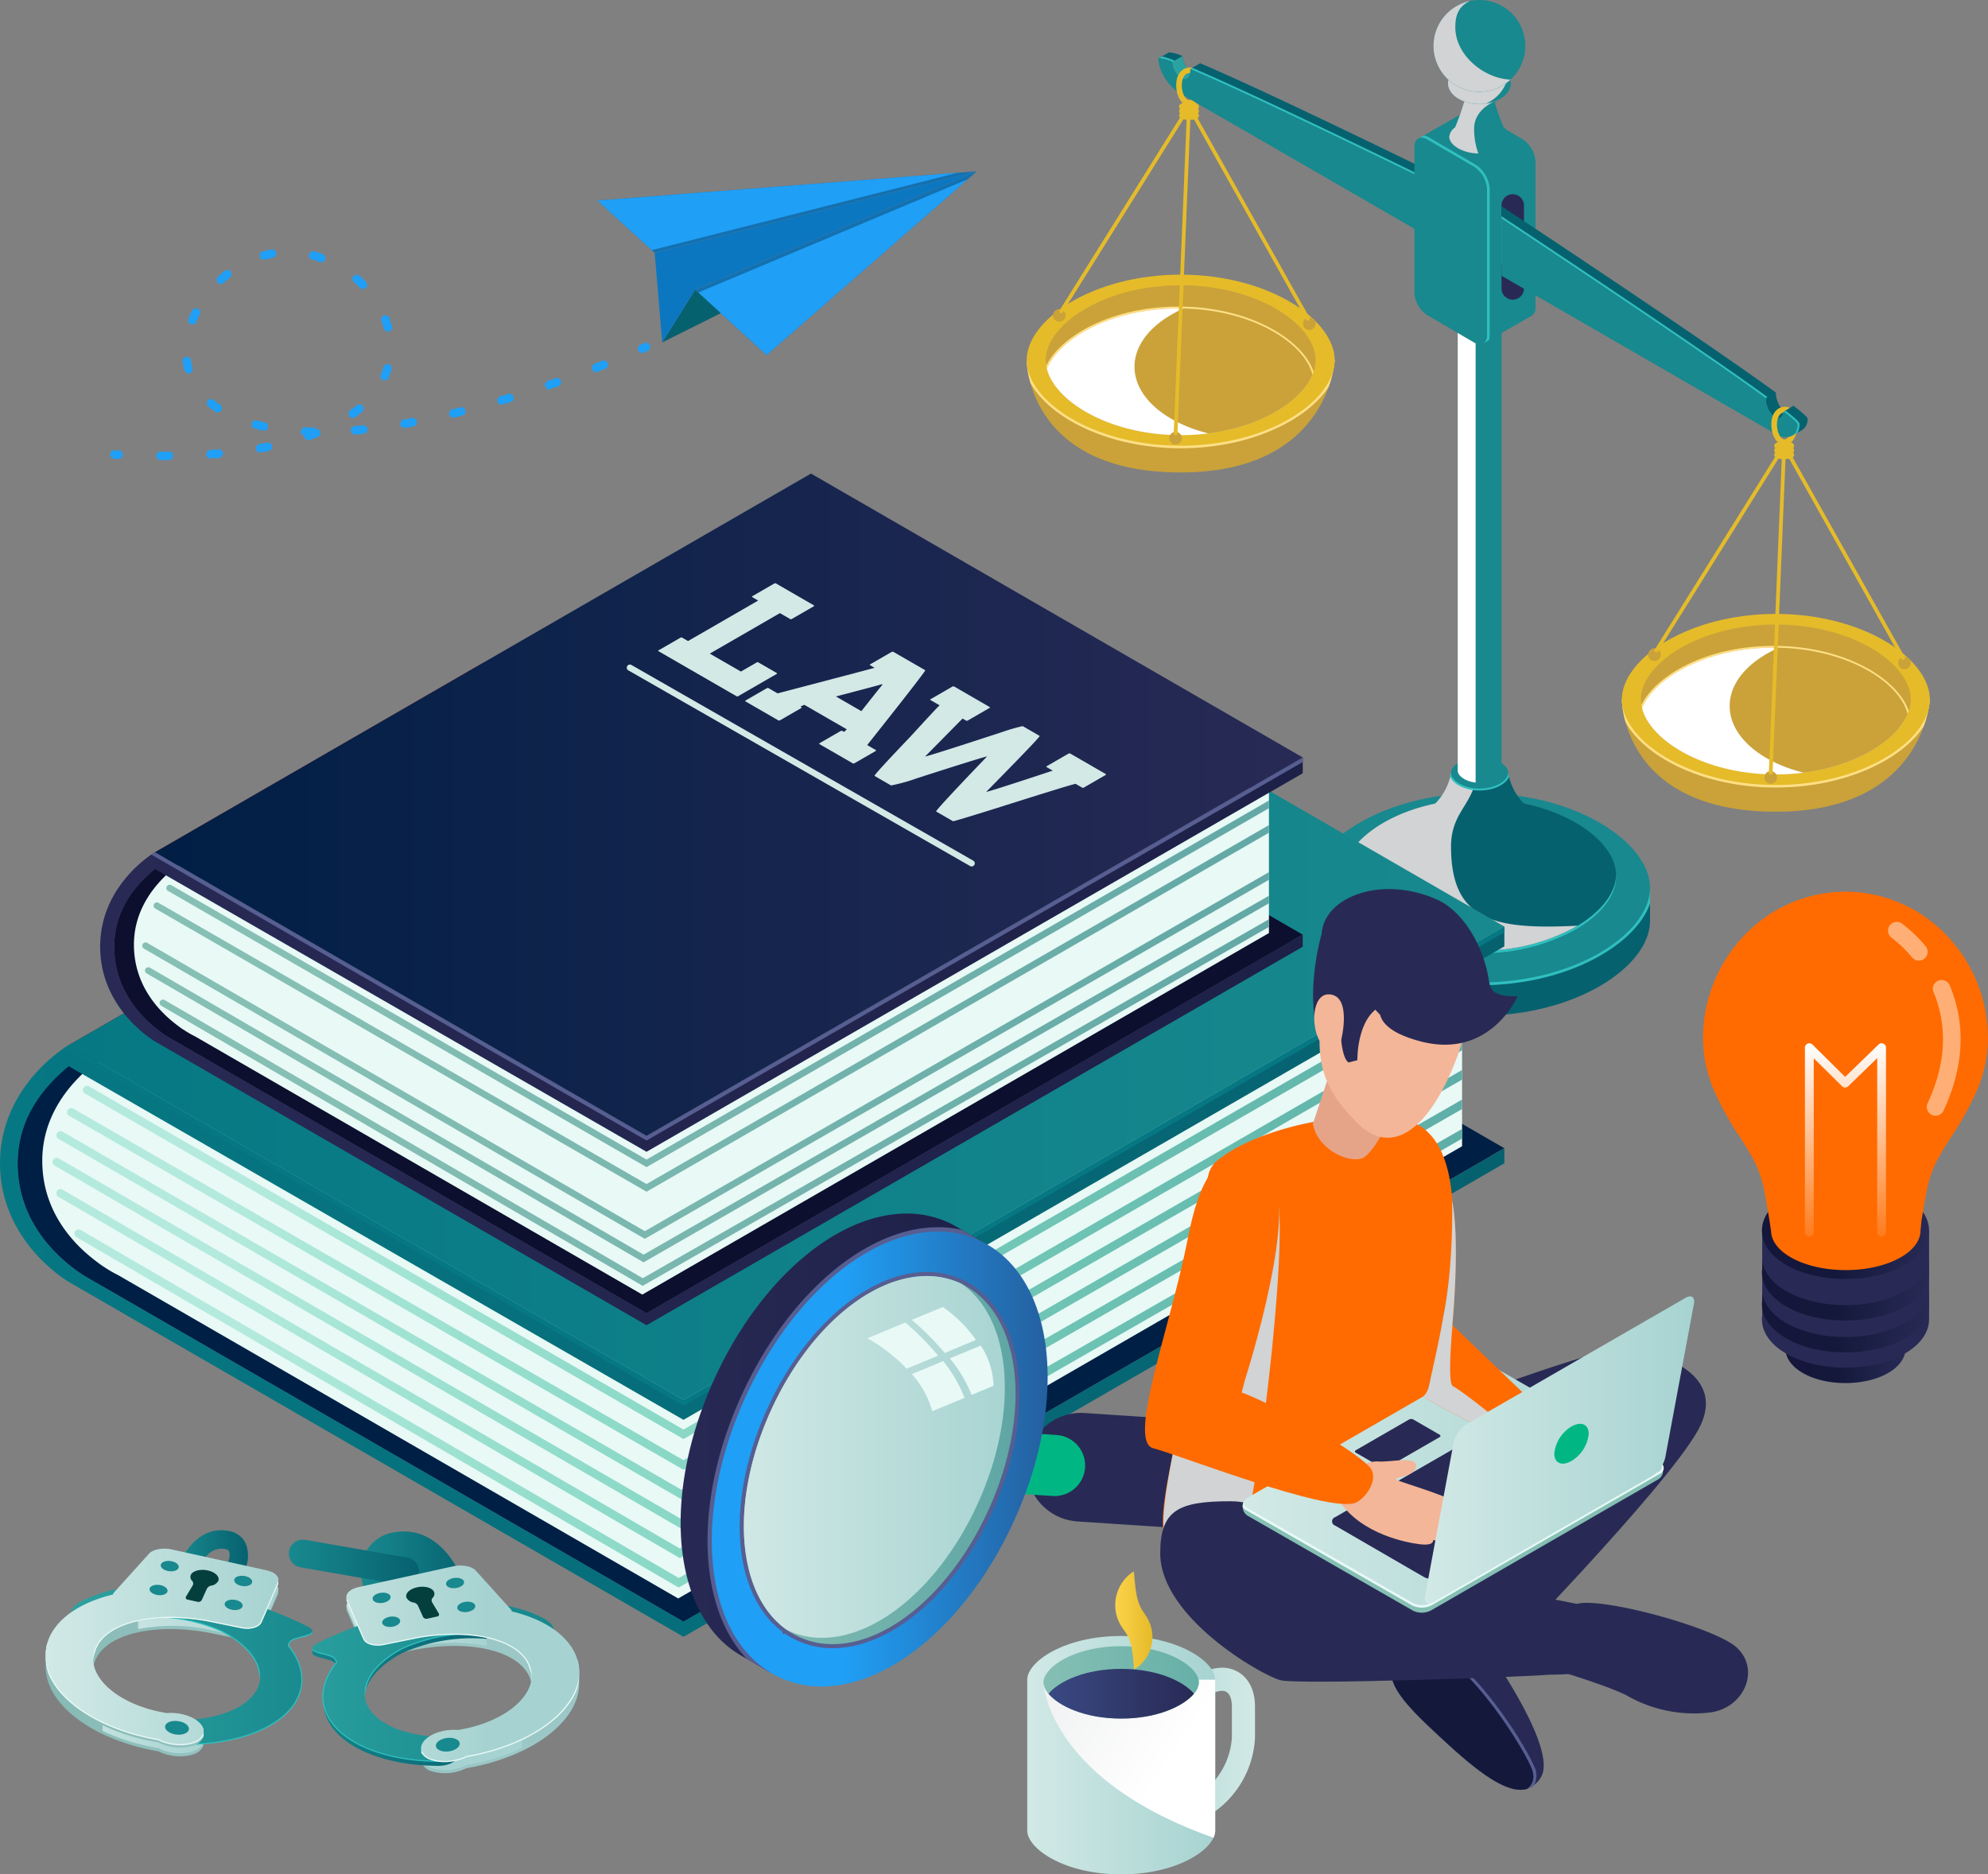 <svg xmlns="http://www.w3.org/2000/svg" xmlns:xlink="http://www.w3.org/1999/xlink" width="384.245" height="362.34" viewBox="0 0 384.245 362.34"><rect x="0" y="0" width="384.245" height="362.34" fill="#808080" stroke="none"/><defs><style>.a{fill:url(#a);}.b{fill:#30bfbf;}.c{fill:url(#b);}.d{fill:url(#c);}.e{fill:url(#d);}.f{fill:url(#e);}.g{fill:url(#f);}.ad,.ar,.bo,.dg,.dn,.dq,.h,.k,.t,.v,.x{mix-blend-mode:multiply;isolation:isolate;}.h{fill:url(#g);}.i{fill:url(#h);}.j{fill:url(#i);}.k{fill:url(#j);}.l{fill:url(#k);}.m{fill:url(#l);}.n{fill:url(#m);}.o{fill:url(#n);}.p{fill:#282a55;}.q{fill:url(#o);}.r{fill:url(#p);}.s{fill:url(#q);}.t{fill:url(#r);}.u{fill:url(#s);}.v{fill:url(#t);}.w{fill:url(#u);}.x{fill:url(#v);}.y{fill:url(#w);}.z{fill:#ffdf85;}.aa{fill:url(#x);}.ab{fill:url(#y);}.ac{fill:url(#z);}.ad{fill:url(#aa);}.ae{fill:url(#ab);}.af{fill:url(#ac);}.ag{fill:url(#ad);}.ah{fill:url(#ae);}.ai{fill:url(#af);}.aj{fill:url(#ag);}.ak{fill:url(#ah);}.al{fill:url(#ai);}.am{fill:url(#aj);}.an{fill:url(#ak);}.ao{fill:url(#al);}.ap{fill:url(#am);}.aq{fill:url(#an);}.ar{fill:url(#ao);}.as{fill:url(#ap);}.at{fill:url(#aq);}.au{fill:url(#ar);}.av{fill:url(#as);}.aw{fill:url(#at);}.ax{fill:url(#au);}.ay{fill:url(#av);}.az{fill:url(#aw);}.ba{fill:url(#ax);}.bb{fill:url(#ay);}.bc{fill:url(#bc);}.bd{fill:url(#bd);}.be,.bg{opacity:0.459;}.bf,.bg{fill:#fff;}.bh{fill:#6a0b17;}.bi{fill:#9e1c27;}.bj{fill:#001f45;}.bk{fill:#e8f9f6;}.bl{fill:url(#be);}.bm{fill:#067883;}.bn{fill:url(#bf);}.bp{fill:url(#bg);}.bq{fill:#0c0f2d;}.br{fill:url(#bm);}.bs{fill:#575e91;}.bt{fill:url(#bn);}.bu{fill:url(#bo);}.bv{fill:url(#bp);}.bw{fill:url(#bq);}.bx{fill:url(#bs);}.by{fill:url(#bt);}.bz{fill:#d2e9e6;}.ca{fill:url(#bu);}.cb{fill:url(#bv);}.cc{fill:url(#by);}.cd{fill:url(#bz);}.ce{fill:url(#cb);}.cf{fill:url(#cd);}.cg{fill:#69777d;}.ch{fill:#18898e;}.ci{fill:#043f3d;}.cj{fill:url(#cg);}.ck{fill:url(#ch);}.cl{fill:url(#ci);}.cm{fill:url(#cj);}.cn{fill:url(#ck);}.co{fill:url(#cl);}.cp{fill:url(#cn);}.cq{fill:#1371b1;}.cr{fill:url(#co);}.cs{fill:url(#cq);}.ct{fill:#0c77c1;}.cu{fill:#209ff6;}.cv{fill:url(#cr);}.cw{fill:url(#cs);}.cx{fill:url(#cu);}.cy{fill:url(#cv);}.cz{fill:url(#cx);}.da{fill:url(#cy);}.db{fill:url(#cz);}.dc{fill:url(#da);}.dd{fill:url(#db);}.de{fill:#e5a488;}.df{fill:#f3b698;}.dg{fill:#d1d3d4;}.dh{fill:url(#dc);}.di{fill:url(#dd);}.dj{fill:url(#df);}.dk{fill:url(#dg);}.dl{fill:url(#dh);}.dm{fill:url(#dl);}.dn{fill:url(#do);}.do{fill:url(#dp);}.dp{fill:url(#dq);}.dq{fill:url(#dr);}</style><linearGradient id="a" x1="-7.015" y1="0.5" x2="-6.015" y2="0.5" gradientUnits="objectBoundingBox"><stop offset="0" stop-color="#18898e"/><stop offset="1" stop-color="#06616f"/></linearGradient><linearGradient id="b" x1="-7.006" y1="0.5" x2="-6.006" y2="0.5" gradientUnits="objectBoundingBox"><stop offset="0" stop-color="#067883"/><stop offset="1" stop-color="#18898e"/></linearGradient><linearGradient id="c" x1="-107.379" y1="0.5" x2="-106.379" y2="0.5" gradientUnits="objectBoundingBox"><stop offset="0" stop-color="#18898e"/><stop offset="1" stop-color="#2ca2a0"/></linearGradient><linearGradient id="d" x1="-7.316" y1="0.5" x2="-6.316" y2="0.5" xlink:href="#a"/><linearGradient id="e" x1="-7.316" y1="0.5" x2="-6.316" y2="0.5" gradientUnits="objectBoundingBox"><stop offset="0" stop-color="#2ca2a0"/><stop offset="1" stop-color="#18898e"/></linearGradient><linearGradient id="f" x1="-9.139" y1="0.5" x2="-8.139" y2="0.5" xlink:href="#a"/><linearGradient id="g" x1="-9.491" y1="0.167" x2="-10.236" y2="0.735" gradientUnits="objectBoundingBox"><stop offset="0" stop-color="#d1d3d4"/><stop offset="0.57" stop-color="#edeeef"/><stop offset="1" stop-color="#fff"/></linearGradient><linearGradient id="h" x1="-43.6" y1="0.5" x2="-42.6" y2="0.5" xlink:href="#e"/><linearGradient id="i" x1="-56.881" y1="0.5" x2="-55.881" y2="0.5" gradientUnits="objectBoundingBox"><stop offset="0" stop-color="#00b784"/><stop offset="1" stop-color="#18898e"/></linearGradient><linearGradient id="j" x1="-137.806" y1="-0.014" x2="-136.691" y2="0.905" gradientUnits="objectBoundingBox"><stop offset="0" stop-color="#067883"/><stop offset="0.57" stop-color="#edeeef"/><stop offset="1" stop-color="#fff"/></linearGradient><linearGradient id="k" x1="-56.887" y1="0.5" x2="-55.887" y2="0.5" xlink:href="#a"/><linearGradient id="l" x1="-20.23" y1="0.066" x2="-20.88" y2="0.642" gradientUnits="objectBoundingBox"><stop offset="0" stop-color="#18898e"/><stop offset="0.5" stop-color="#06616f"/><stop offset="1" stop-color="#18898e"/></linearGradient><linearGradient id="m" x1="-33.536" y1="-2.438" x2="-32.536" y2="-2.438" xlink:href="#b"/><linearGradient id="n" x1="-41.41" y1="0.5" x2="-40.41" y2="0.5" xlink:href="#e"/><linearGradient id="o" x1="-9.291" y1="0.5" x2="-8.291" y2="0.5" xlink:href="#a"/><linearGradient id="p" x1="-9.569" y1="0.5" x2="-8.569" y2="0.5" xlink:href="#b"/><linearGradient id="q" x1="-168.428" y1="0.5" x2="-167.428" y2="0.5" xlink:href="#a"/><linearGradient id="r" x1="-53.51" y1="0.765" x2="-54.634" y2="0.27" xlink:href="#g"/><linearGradient id="s" x1="-39.699" y1="0.5" x2="-38.699" y2="0.5" xlink:href="#e"/><linearGradient id="t" x1="-42.066" y1="0.641" x2="-42.915" y2="0.338" xlink:href="#g"/><radialGradient id="u" cx="0.927" cy="0.146" r="0.833" gradientTransform="matrix(-1, 0, 0, 1, -54.17, 0)" xlink:href="#e"/><linearGradient id="v" x1="-31.153" y1="0.245" x2="-31.943" y2="0.667" xlink:href="#g"/><linearGradient id="w" x1="-10.019" y1="0.5" x2="-9.019" y2="0.5" gradientUnits="objectBoundingBox"><stop offset="0" stop-color="#e5b53e"/><stop offset="1" stop-color="#caa239"/></linearGradient><linearGradient id="x" x1="-10.019" y1="0.5" x2="-9.019" y2="0.5" gradientUnits="objectBoundingBox"><stop offset="0" stop-color="#fcd24a"/><stop offset="1" stop-color="#e5bb2a"/></linearGradient><linearGradient id="y" x1="-11.434" y1="0.5" x2="-10.434" y2="0.5" xlink:href="#w"/><linearGradient id="z" x1="-11.611" y1="0.5" x2="-10.611" y2="0.5" xlink:href="#w"/><linearGradient id="aa" x1="-18.398" y1="-0.052" x2="-17.961" y2="0.701" xlink:href="#g"/><linearGradient id="ab" x1="-265.509" y1="0.5" x2="-264.509" y2="0.5" xlink:href="#w"/><linearGradient id="ac" x1="-244.578" y1="0.5" x2="-243.578" y2="0.5" xlink:href="#w"/><linearGradient id="ad" x1="-225.987" y1="0.5" x2="-224.987" y2="0.5" xlink:href="#w"/><linearGradient id="ae" x1="-12.35" y1="0.5" x2="-11.35" y2="0.5" xlink:href="#x"/><linearGradient id="af" x1="-179.614" y1="0.5" x2="-178.614" y2="0.5" xlink:href="#x"/><linearGradient id="ag" x1="-155.443" y1="-0.045" x2="-155.402" y2="1.091" xlink:href="#x"/><linearGradient id="ah" x1="-155.452" y1="-0.061" x2="-155.399" y2="0.952" xlink:href="#x"/><linearGradient id="ai" x1="-155.454" y1="-0.236" x2="-155.396" y2="1.142" xlink:href="#x"/><linearGradient id="aj" x1="-124.356" y1="0.5" x2="-123.356" y2="0.5" xlink:href="#x"/><linearGradient id="ak" x1="-6.154" y1="0.5" x2="-5.154" y2="0.5" xlink:href="#w"/><linearGradient id="al" x1="-6.154" y1="0.5" x2="-5.154" y2="0.5" xlink:href="#x"/><linearGradient id="am" x1="-7.024" y1="0.5" x2="-6.024" y2="0.5" xlink:href="#w"/><linearGradient id="an" x1="-7.129" y1="0.5" x2="-6.129" y2="0.5" xlink:href="#w"/><linearGradient id="ao" x1="-11.028" y1="-0.052" x2="-10.591" y2="0.701" xlink:href="#g"/><linearGradient id="ap" x1="-171.115" y1="0.5" x2="-170.115" y2="0.5" xlink:href="#w"/><linearGradient id="aq" x1="-149.852" y1="0.5" x2="-148.852" y2="0.5" xlink:href="#w"/><linearGradient id="ar" x1="-131.373" y1="0.5" x2="-130.373" y2="0.5" xlink:href="#w"/><linearGradient id="as" x1="-7.598" y1="0.5" x2="-6.598" y2="0.5" xlink:href="#x"/><linearGradient id="at" x1="-110.464" y1="0.5" x2="-109.464" y2="0.5" xlink:href="#x"/><linearGradient id="au" x1="-95.669" y1="-0.045" x2="-95.628" y2="1.09" xlink:href="#x"/><linearGradient id="av" x1="-95.679" y1="-0.061" x2="-95.626" y2="0.952" xlink:href="#x"/><linearGradient id="aw" x1="-95.681" y1="-0.236" x2="-95.622" y2="1.142" xlink:href="#x"/><linearGradient id="ax" x1="-95.571" y1="0.5" x2="-94.571" y2="0.5" xlink:href="#x"/><linearGradient id="ay" y1="0.5" x2="1" y2="0.5" gradientUnits="objectBoundingBox"><stop offset="0" stop-color="#14163a"/><stop offset="0.446" stop-color="#14193c"/><stop offset="1" stop-color="#282a55"/></linearGradient><linearGradient id="bc" y1="0.5" x2="1" y2="0.5" gradientUnits="objectBoundingBox"><stop offset="0" stop-color="#ff6b00"/><stop offset="1" stop-color="#ff6b00"/></linearGradient><linearGradient id="bd" x1="0.5" x2="0.5" y2="1" gradientUnits="objectBoundingBox"><stop offset="0" stop-color="#fff"/><stop offset="1" stop-color="#fff" stop-opacity="0.11"/></linearGradient><linearGradient id="be" y1="0.5" x2="1" y2="0.5" gradientUnits="objectBoundingBox"><stop offset="0" stop-color="#067883"/><stop offset="1" stop-color="#06616f"/></linearGradient><linearGradient id="bf" x1="0" y1="0.5" x2="1" y2="0.5" xlink:href="#b"/><linearGradient id="bg" x1="0.119" y1="0.5" x2="1.119" y2="0.5" gradientUnits="objectBoundingBox"><stop offset="0" stop-color="#00b784" stop-opacity="0.224"/><stop offset="1" stop-color="#5ca4a3"/></linearGradient><linearGradient id="bm" y1="0.5" x2="1" y2="0.5" gradientUnits="objectBoundingBox"><stop offset="0" stop-color="#282a55"/><stop offset="1" stop-color="#1d2047"/></linearGradient><linearGradient id="bn" y1="0.5" x2="1" y2="0.5" gradientUnits="objectBoundingBox"><stop offset="0" stop-color="#001f45"/><stop offset="1" stop-color="#282a55"/></linearGradient><linearGradient id="bo" x1="0.149" y1="0.5" x2="1.149" y2="0.5" gradientUnits="objectBoundingBox"><stop offset="0" stop-color="#86bfb4"/><stop offset="1" stop-color="#5ca4a3"/></linearGradient><linearGradient id="bp" x1="0.147" y1="0.5" x2="1.147" y2="0.5" xlink:href="#bo"/><linearGradient id="bq" x1="0.147" y1="0.5" x2="1.147" y2="0.5" xlink:href="#bo"/><linearGradient id="bs" x1="0.149" y1="0.5" x2="1.149" y2="0.5" xlink:href="#bo"/><linearGradient id="bt" x1="0.15" y1="0.5" x2="1.15" y2="0.5" xlink:href="#bo"/><linearGradient id="bu" x1="0" y1="0.5" x2="1" y2="0.5" xlink:href="#a"/><linearGradient id="bv" x1="0.068" y1="0.5" x2="1.068" y2="0.5" xlink:href="#a"/><linearGradient id="by" y1="0.5" x2="1" y2="0.5" gradientUnits="objectBoundingBox"><stop offset="0" stop-color="#86b9b4"/><stop offset="1" stop-color="#9cc7c7"/></linearGradient><linearGradient id="bz" y1="0.5" x2="1" y2="0.5" gradientUnits="objectBoundingBox"><stop offset="0" stop-color="#d2e9e6"/><stop offset="1" stop-color="#a6d3d1"/></linearGradient><linearGradient id="cb" x1="0" y1="0.5" x2="1" y2="0.5" xlink:href="#bz"/><linearGradient id="cd" x1="0" y1="0.5" x2="1" y2="0.5" xlink:href="#e"/><linearGradient id="cg" x1="-0.402" y1="0.5" x2="0.598" y2="0.5" xlink:href="#by"/><linearGradient id="ch" x1="-1.065" y1="0.5" x2="-0.065" y2="0.5" xlink:href="#bz"/><linearGradient id="ci" x1="-0.263" y1="0.5" x2="0.737" y2="0.5" xlink:href="#bz"/><linearGradient id="cj" x1="-155.652" y1="0.5" x2="-154.651" y2="0.5" xlink:href="#bz"/><linearGradient id="ck" x1="-0.142" y1="0.5" x2="0.858" y2="0.5" xlink:href="#a"/><linearGradient id="cl" x1="-0.142" y1="0.5" x2="0.858" y2="0.5" xlink:href="#e"/><linearGradient id="cn" x1="-0.402" y1="0.5" x2="0.598" y2="0.5" xlink:href="#bz"/><linearGradient id="co" x1="4.74" y1="0.5" x2="5.74" y2="0.5" gradientUnits="objectBoundingBox"><stop offset="0" stop-color="#209ff6"/><stop offset="0.172" stop-color="#209ff6"/><stop offset="0.566" stop-color="#209ff6"/><stop offset="1" stop-color="#209ff6"/></linearGradient><linearGradient id="cq" x1="29.135" y1="0.5" x2="30.135" y2="0.5" gradientUnits="objectBoundingBox"><stop offset="0" stop-color="#06616f"/><stop offset="1" stop-color="#18898e"/></linearGradient><linearGradient id="cr" x1="-6.338" y1="3.114" x2="-5.896" y2="3.114" gradientUnits="objectBoundingBox"><stop offset="0" stop-color="#3a4983"/><stop offset="1" stop-color="#282a55"/></linearGradient><linearGradient id="cs" x1="-7.467" y1="2.879" x2="-7.144" y2="2.879" gradientUnits="objectBoundingBox"><stop offset="0" stop-color="#00b784"/><stop offset="1" stop-color="#00b784"/></linearGradient><linearGradient id="cu" x1="0.401" y1="0.5" x2="1.401" y2="0.5" gradientUnits="objectBoundingBox"><stop offset="0" stop-color="#209ff6"/><stop offset="1" stop-color="#282a55"/></linearGradient><linearGradient id="cv" x1="0" y1="0.5" x2="1" y2="0.5" xlink:href="#bo"/><linearGradient id="cx" x1="-8.487" y1="0.5" x2="-7.487" y2="0.5" xlink:href="#cr"/><linearGradient id="cy" x1="-18.621" y1="0.5" x2="-17.621" y2="0.5" gradientUnits="objectBoundingBox"><stop offset="0.446" stop-color="#14193c"/><stop offset="1" stop-color="#282a55"/></linearGradient><linearGradient id="cz" x1="-16.69" y1="0.5" x2="-15.69" y2="0.5" gradientUnits="objectBoundingBox"><stop offset="0" stop-color="#282a55"/><stop offset="0.446" stop-color="#14193c"/><stop offset="1" stop-color="#282a55"/></linearGradient><linearGradient id="da" x1="-19.898" y1="0.5" x2="-18.898" y2="0.5" gradientUnits="objectBoundingBox"><stop offset="0" stop-color="#282a55"/><stop offset="0.554" stop-color="#14193c"/></linearGradient><linearGradient id="db" x1="-7.42" y1="0.5" x2="-6.42" y2="0.5" gradientUnits="objectBoundingBox"><stop offset="0" stop-color="#209ff6"/><stop offset="1" stop-color="#ff6b00"/></linearGradient><linearGradient id="dc" x1="-5.97" y1="0.5" x2="-4.97" y2="0.5" xlink:href="#cr"/><linearGradient id="dd" x1="1.839" y1="0.5" x2="2.839" y2="0.5" xlink:href="#bo"/><linearGradient id="df" x1="2.493" y1="0.5" x2="3.493" y2="0.5" xlink:href="#cz"/><linearGradient id="dg" x1="10.326" y1="0.5" x2="11.326" y2="0.5" xlink:href="#cz"/><linearGradient id="dh" x1="-9.011" y1="0.5" x2="-8.011" y2="0.5" gradientUnits="objectBoundingBox"><stop offset="0" stop-color="#fcd24a"/><stop offset="1" stop-color="#ff6b00"/></linearGradient><linearGradient id="dl" y1="5.201" x2="1" y2="5.201" gradientUnits="objectBoundingBox"><stop offset="0" stop-color="#a6d3d1"/><stop offset="1" stop-color="#d2e9e6"/></linearGradient><linearGradient id="do" x1="0.052" y1="-0.051" x2="1.035" y2="0.549" gradientUnits="objectBoundingBox"><stop offset="0" stop-color="#f0f1f2"/><stop offset="0.774" stop-color="#fff"/><stop offset="1" stop-color="#fff"/></linearGradient><linearGradient id="dp" y1="0.5" x2="1" y2="0.5" gradientUnits="objectBoundingBox"><stop offset="0" stop-color="#86bfb4"/><stop offset="1" stop-color="#66b0a8"/></linearGradient><linearGradient id="dq" x1="0" y1="0.5" x2="1" y2="0.5" xlink:href="#cr"/><linearGradient id="dr" x1="0" y1="0.5" x2="1" y2="0.5" xlink:href="#x"/></defs><g transform="translate(-124 -1165.912)"><path class="a" d="M1044.978,424.031l2.36,1.867.247.2.021-.144a10.314,10.314,0,0,0,1.851,2.575,8.088,8.088,0,0,0,1.711,1.34l53.31,30.776V449.378c-17.215-8.43-40.562-19.718-51.509-24.357l-1.526.882-.392.227c.292.121.585.245.89.382.08.037.16.065.242.1a.477.477,0,0,0,.12.051l.124.05-.006.008a.964.964,0,0,1-1.186.036.325.325,0,0,0-.04-.021c-.056-.036-.107-.073-.163-.115a2.436,2.436,0,0,1-.342-.313V426.3c-.073-.08-.144-.168-.209-.255s-.137-.187-.2-.288-.122-.2-.179-.312a3.05,3.05,0,0,1-.161-.339,2.813,2.813,0,0,1-.122-.3.3.3,0,0,1-.022-.057c-.038-.1-.066-.2-.1-.3,0-.044-.021-.08-.028-.123a2.476,2.476,0,0,1-.066-.3c-.026-.13-.049-.259-.064-.39a6.915,6.915,0,0,0-2.635-.709v-.007l-.015.007c-.006.007-.013.007-.013.012l-1.3.756-.543.311a.026.026,0,0,0-.016.007A.05.05,0,0,0,1044.978,424.031Z" transform="translate(-696.997 753.117)"/><path class="b" d="M1044.978,426.017l2.36,1.867.247.2.021-.144a10.316,10.316,0,0,0,1.851,2.575,8.093,8.093,0,0,0,1.711,1.34l53.31,30.776V453c-16.725-8.189-40.143-19.531-51.914-24.624-.153-.073-.319-.144-.486-.21-.21-.095-.425-.18-.635-.276l-.392.227v.085a3.928,3.928,0,0,1-.02.406,2.432,2.432,0,0,1-.342-.312c-.007.1-.007.182-.022.276-.057.526-.28,1.1-.735,1.1a.886.886,0,0,1-.436-.137,4.021,4.021,0,0,1-1.518-2.852l-.022-.152-.009-.064-.2-.08a14.987,14.987,0,0,0-2.177-.7l-.543.311a.026.026,0,0,0-.016.007A.05.05,0,0,0,1044.978,426.017Z" transform="translate(-696.997 751.13)"/><path class="c" d="M1044.73,426.863c0,2.4,1.94,5.462,4.341,6.854L1104.3,465.6V454.166c-16.7-8.186-40.176-19.554-52.059-24.691-.045-.022-.082-.044-.117-.058a.475.475,0,0,1-.12-.051c-.082-.036-.162-.064-.242-.1-.305-.137-.6-.261-.89-.382v.085a3.861,3.861,0,0,1-.02.406c-.13,1.186-.846,1.743-1.718,1.236a4.378,4.378,0,0,1-1.7-3.117,8.337,8.337,0,0,0-2.591-.732.026.026,0,0,0-.016.007.05.05,0,0,0-.031.014A.081.081,0,0,0,1044.73,426.863Z" transform="translate(-696.82 750.364)"/><path class="d" d="M1054.256,426.568a4.385,4.385,0,0,0,1.7,3.122c.867.505,1.586-.054,1.713-1.239a2.98,2.98,0,0,1-.339-.311v-.006a2.115,2.115,0,0,1-.209-.253,2.47,2.47,0,0,1-.2-.29,3.423,3.423,0,0,1-.18-.311,3.073,3.073,0,0,1-.162-.34,2.8,2.8,0,0,1-.122-.305.263.263,0,0,1-.021-.058c-.035-.091-.071-.193-.1-.3-.007-.042-.02-.08-.027-.121a2.5,2.5,0,0,1-.067-.3,3.131,3.131,0,0,1-.063-.39l-1.577.905Z" transform="translate(-703.637 751.285)"/><path class="e" d="M1147.19,990.724v6.43c0,8.636,14.083,18.3,32.937,18.3s32.937-9.665,32.937-18.3v-6.485h-2.406l-3.545.006-53.973.041-3.573.008Z" transform="translate(-770.143 346.813)"/><path class="b" d="M1147.2,990.726v3.047c2.763,7.968,15.948,15.79,32.932,15.79s30.169-7.822,32.94-15.79v-3.1h-2.409l-3.541.006v.052c0,4.233-10.505,12.344-26.99,12.344s-26.986-8.11-26.986-12.344v-.007l-3.573.007Z" transform="translate(-770.152 346.813)"/><path class="f" d="M1147.19,944.817c0,8.636,14.083,18.3,32.937,18.3s32.937-9.661,32.937-18.3-14.09-18.3-32.937-18.3S1147.19,936.18,1147.19,944.817Z" transform="translate(-770.143 392.72)"/><path class="b" d="M1170.279,949.005c.007,6.911,11.274,14.646,26.37,14.646a37.252,37.252,0,0,0,18.953-4.8c4.63-2.787,7.409-6.418,7.409-9.841,0-5.522-7.185-11.555-17.767-13.769-.113-.125-17.193,0-17.193,0C1177.473,937.441,1170.286,943.483,1170.279,949.005Z" transform="translate(-786.666 386.523)"/><path class="g" d="M1170.279,932.3c.007,6.911,11.274,14.646,26.37,14.646a37.24,37.24,0,0,0,18.953-4.8c4.63-2.789,7.409-6.42,7.409-9.843,0-5.52-7.185-11.557-17.767-13.771-.113-.124-.235-.24-.351-.356a10.858,10.858,0,0,1-2.543-4.8c-.127-.5-.171-.8-.171-.8l-5.529-.027h-.542l-4.984.027s-.048.3-.169.791a10.852,10.852,0,0,1-2.606,4.868l-.3.3C1177.473,920.74,1170.286,926.782,1170.279,932.3Z" transform="translate(-786.666 402.719)"/><path class="h" d="M1170.279,932.291c.01,6.912,11.277,14.647,26.375,14.647a37.254,37.254,0,0,0,18.95-4.806c-15.855.782-24.479-.74-24.479-15.3,0-6.823,4.513-8.153,4.983-14.3l-4.985.03a11.314,11.314,0,0,1-2.771,5.655l-.3.3C1177.473,920.728,1170.289,926.77,1170.279,932.291Z" transform="translate(-786.666 402.728)"/><path class="b" d="M1242.98,913.366c.617,1.366,2.785,2.634,5.7,2.634s5.08-1.268,5.7-2.626c-.126-.5-.171-.8-.171-.8l-5.529-.027h-.542l-4.984.027S1243.1,912.879,1242.98,913.366Z" transform="translate(-838.693 402.719)"/><path class="i" d="M1243.582,904.919c0,1.45,2.37,3.065,5.529,3.065s5.524-1.615,5.524-3.065a1.588,1.588,0,0,0-.282-.872,2.624,2.624,0,0,0-.538-.646,7.923,7.923,0,0,0-9.414,0,2.6,2.6,0,0,0-.542.646A1.584,1.584,0,0,0,1243.582,904.919Z" transform="translate(-839.124 410.374)"/><path class="j" d="M1248.123,571.612v96.577c0,.991,1.44,2.084,3.464,2.31a6.736,6.736,0,0,0,.769.041c2.425,0,4.24-1.235,4.24-2.35V571.612Z" transform="translate(-842.373 646.701)"/><path class="k" d="M1248.123,571.612v96.577c0,.991,1.44,2.084,3.464,2.31V571.612Z" transform="translate(-842.373 646.701)"/><path class="l" d="M1248.123,565.685c0,1.112,1.813,2.352,4.238,2.352s4.234-1.24,4.234-2.352a1.2,1.2,0,0,0-.218-.669,1.881,1.881,0,0,0-.413-.493,6.059,6.059,0,0,0-7.212,0,1.955,1.955,0,0,0-.415.493A1.208,1.208,0,0,0,1248.123,565.685Z" transform="translate(-842.373 652.626)"/><path class="m" d="M1220.689,467.809l12.621,39.552,1.2-.688,8.2-4.675-.01-.006a1.691,1.691,0,0,0,.819-1.652V472.164a5.552,5.552,0,0,0-2.506-4.348l-9.031-5.277a1.763,1.763,0,0,0-1.776-.182l-8.248,4.718Z" transform="translate(-822.74 725.005)"/><path class="b" d="M1220.689,480.1l12.621,39.552,1.2-.688a2.862,2.862,0,0,0,.16-.99v-28.18a6.049,6.049,0,0,0-2.751-4.79l-9.038-5.276a3.056,3.056,0,0,0-.921-.362Z" transform="translate(-822.74 712.716)"/><path class="n" d="M1221.2,515.267l9.036,5.275c1.379.8,2.5.162,2.5-1.437V490.928a5.577,5.577,0,0,0-2.5-4.354L1221.2,481.3c-1.383-.8-2.5-.162-2.5,1.439v28.175A5.571,5.571,0,0,0,1221.2,515.267Z" transform="translate(-821.319 711.579)"/><path class="o" d="M1242.392,427.733c0,1.5,2.39,3.162,5.616,3.228.067.005.14.005.206.005,3.326,0,5.814-1.706,5.814-3.233a2.472,2.472,0,0,0-1.11-1.808,33.959,33.959,0,0,1-1.752-5.029v-.008c-.181-.653-.355-1.325-.528-2-.385-1.544-.738-3.12-1.051-4.6-.854-4.081-1.373-7.459-1.373-7.459s-.934,6.035-2.339,11.7a43.307,43.307,0,0,1-2.367,7.4A2.473,2.473,0,0,0,1242.392,427.733Z" transform="translate(-838.272 764.625)"/><g transform="translate(414.218 1203.459)"><path class="p" d="M1277.9,521.545v16.043a2.17,2.17,0,1,0,4.341,0V521.545a2.17,2.17,0,0,0-4.341,0Z" transform="translate(-1277.901 -519.376)"/></g><path class="q" d="M1277.9,527.521v11.238l54.808,31.643a5.667,5.667,0,0,0,.955.445l.363,1.07v.007l.021-.016a.271.271,0,0,1,.028-.014l1.051-.6.86-.491V570.8a2.417,2.417,0,0,0,1.064-2.227c0-.261-.969-1.131-2.708-2.476l-1.368.787-.209.123-.238.139a2.459,2.459,0,0,1-.414-.363,2.724,2.724,0,0,1-.215-.261.44.44,0,0,1-.073-.094c-.066-.094-.13-.189-.2-.3,0-.008-.009-.014-.016-.022-.063-.117-.129-.232-.188-.363a2.839,2.839,0,0,1-.149-.341,4.447,4.447,0,0,1-.242-.766c-.021-.088-.043-.166-.057-.254s-.03-.188-.036-.283c-.006-.05-.014-.107-.02-.165-.01-.122-.016-.238-.016-.362v-.05C1319.762,555.41,1295.725,539.331,1277.9,527.521Z" transform="translate(-863.683 678.254)"/><path class="b" d="M1277.9,534.308v9.308l54.808,31.643a5.657,5.657,0,0,0,.955.445l.363,1.07v.007l.021-.016a.23.23,0,0,1,.028-.014l1.051-.6c.006-.013.02-.035.027-.049a3.454,3.454,0,0,0,.34-1.577c0-.227,0-.531-2.454-2.447-.086-.075-.178-.146-.273-.219l-.238.139a2.459,2.459,0,0,1-.414-.363l-.051.368c-.063.486-.3,1.006-.723,1.006a.936.936,0,0,1-.434-.137,4.229,4.229,0,0,1-1.552-3.342v-.18l-.054-.051-.1-.108C1318.465,561.382,1295.548,546.025,1277.9,534.308Z" transform="translate(-863.683 673.397)"/><path class="r" d="M1277.9,535.845V546.92l52.89,30.54a3.361,3.361,0,0,0,3.236.421v-.007a.022.022,0,0,0,.021-.009.223.223,0,0,1,.028-.014,1.9,1.9,0,0,0,.754-.818,3.052,3.052,0,0,0,.3-1.408c0-.241-.827-1-2.315-2.165-.125-.1-.256-.2-.393-.3-.158,1.108-.859,1.615-1.7,1.128a4.565,4.565,0,0,1-1.735-3.654v-.05C1318.244,562.748,1295.492,547.514,1277.9,535.845Z" transform="translate(-863.683 672.297)"/><path class="s" d="M1457.56,655.226v.05a4.565,4.565,0,0,0,1.738,3.654c.838.484,1.542-.022,1.7-1.13l.1-.059a2.3,2.3,0,0,1-.413-.362,2.232,2.232,0,0,1-.217-.26.36.36,0,0,1-.071-.093c-.067-.1-.13-.19-.2-.3,0-.007-.009-.015-.014-.024a3.618,3.618,0,0,1-.189-.361,2.811,2.811,0,0,1-.15-.34,4.868,4.868,0,0,1-.242-.768c-.02-.087-.043-.166-.056-.254s-.03-.19-.038-.282c0-.049-.013-.109-.02-.167-.006-.119-.014-.237-.014-.363v-.05l-1.606.919Z" transform="translate(-992.252 587.654)"/><path class="t" d="M1242.392,457.18c0,1.5,2.39,3.162,5.616,3.228a13.891,13.891,0,0,1-.808-4.8c-.028-3.755,3.966-5.267,3.966-5.267v-.008c-.181-.653-.355-1.325-.528-2l-4.762-.363a43.308,43.308,0,0,1-2.367,7.4A2.473,2.473,0,0,0,1242.392,457.18Z" transform="translate(-838.272 735.178)"/><g transform="translate(403.868 1178.001)"><path class="u" d="M1241.505,433.87c0,2.215,2.731,4.007,6.074,4.007a9.629,9.629,0,0,0,1.207-.077c2.765-.369,4.856-1.989,4.856-3.93,0-1.562-1.354-2.915-3.321-3.573a8.476,8.476,0,0,0-2.743-.443C1244.236,429.854,1241.505,431.655,1241.505,433.87Z" transform="translate(-1241.505 -429.854)"/></g><path class="v" d="M1241.505,433.87c0,2.215,2.731,4.007,6.074,4.007a9.629,9.629,0,0,0,1.207-.077,7.251,7.251,0,0,0,3.922-3.93l-2.386-3.573a8.476,8.476,0,0,0-2.743-.443C1244.236,429.854,1241.505,431.655,1241.505,433.87Z" transform="translate(-837.637 748.147)"/><path class="w" d="M1231.665,396.213a8.871,8.871,0,1,0,8.87-8.869A8.868,8.868,0,0,0,1231.665,396.213Z" transform="translate(-830.595 778.568)"/><path class="x" d="M1231.665,396.679a8.87,8.87,0,0,0,14.884,6.523c-5.239-.226-10.666-4.8-10.666-10.1,0-1.976.4-3.972,2.828-5.1A8.871,8.871,0,0,0,1231.665,396.679Z" transform="translate(-830.595 778.101)"/><path class="y" d="M1359.677,862.695a18.018,18.018,0,0,0,.712,4.362c1.751,6.333,7.854,17.338,29.05,17.338,19.667,0,26.358-10.163,28.62-16.591a19.755,19.755,0,0,0,1.15-5.154h-5.377l-48.781.04-3.23,0Z" transform="translate(-922.204 438.427)"/><path class="z" d="M1359.677,862.695a18.018,18.018,0,0,0,.712,4.362c3.578,6.613,14.844,12.662,29.05,12.662,13.676,0,24.617-5.6,28.62-11.915a19.755,19.755,0,0,0,1.15-5.154h-5.377v.045c0,3.831-9.494,11.164-24.393,11.164s-24.389-7.333-24.389-11.164v0l-3.23,0Z" transform="translate(-922.204 438.427)"/><path class="aa" d="M1359.677,821.2c0,7.806,12.725,16.539,29.764,16.539s29.769-8.732,29.769-16.539-12.733-16.538-29.769-16.538S1359.677,813.392,1359.677,821.2Z" transform="translate(-922.204 479.927)"/><path class="ab" d="M1372.624,826.375a5.768,5.768,0,0,0,.1,1.072c.028.193.071.4.12.6,1.614,6.351,12.147,12.812,25.867,12.812,12.886,0,22.975-5.711,25.468-11.679.077-.188.151-.383.207-.568a6.607,6.607,0,0,0,.4-2.233c0-6.85-11.154-14.488-26.072-14.488C1383.78,811.888,1372.624,819.525,1372.624,826.375Z" transform="translate(-931.469 474.754)"/><path class="z" d="M1372.987,837.81c.028.193.071.4.12.6,1.615,6.351,12.147,12.812,25.867,12.812,12.886,0,22.975-5.711,25.468-11.679.077-.188.15-.383.207-.568-2-6.157-12.3-12.6-26.073-12.6C1385.4,826.368,1375.713,832.172,1372.987,837.81Z" transform="translate(-931.729 464.391)"/><path class="ac" d="M1373.4,839.3c1.615,6.351,12.148,12.815,25.862,12.815,12.9,0,22.979-5.716,25.474-11.682-1.619-6.349-12.149-12.815-25.864-12.815C1385.975,827.622,1375.9,833.341,1373.4,839.3Z" transform="translate(-932.027 463.494)"/><path class="ad" d="M1373.392,839.3c1.623,6.346,12.152,12.818,25.863,12.818a41.268,41.268,0,0,0,5.354-.342c-8.378-2.092-14.275-7.069-14.275-12.887,0-4.623,3.734-8.72,9.487-11.26-.319-.015-.636-.015-.955-.015C1385.965,827.614,1375.891,833.33,1373.392,839.3Z" transform="translate(-932.019 463.5)"/><path class="ae" d="M1547.5,834.933a1.217,1.217,0,1,0,1.216-1.217A1.217,1.217,0,0,0,1547.5,834.933Z" transform="translate(-1056.611 459.133)"/><path class="af" d="M1456.594,912.758a1.215,1.215,0,1,0,1.216-1.218A1.216,1.216,0,0,0,1456.594,912.758Z" transform="translate(-991.56 403.44)"/><path class="ag" d="M1377.586,829.293a1.216,1.216,0,1,0,1.218-1.216A1.218,1.218,0,0,0,1377.586,829.293Z" transform="translate(-935.02 463.168)"/><g transform="translate(443.785 1251.417)"><path class="ah" d="M1429.928,730.07a.369.369,0,0,0,.176-.044.361.361,0,0,0,.138-.493l-23.29-41.513-25.026,40.051a.362.362,0,1,0,.614.384l24.38-39.016,22.692,40.448A.352.352,0,0,0,1429.928,730.07Z" transform="translate(-1381.873 -688.02)"/></g><g transform="translate(465.886 1251.761)"><path class="ai" d="M1459.955,753.121a.362.362,0,0,0,.361-.346l2.6-63.165a.367.367,0,0,0-.349-.378.358.358,0,0,0-.376.347l-2.6,63.163a.365.365,0,0,0,.35.378Z" transform="translate(-1459.592 -689.23)"/></g><g transform="translate(466.926 1252.991)"><path class="aj" d="M1465.17,695.229c.877,0,1.924-.144,1.924-.835s-1.047-.837-1.924-.837-1.922.145-1.922.837S1464.294,695.229,1465.17,695.229Z" transform="translate(-1463.248 -693.556)"/></g><g transform="translate(466.926 1252.125)"><path class="ak" d="M1465.17,692.183c.877,0,1.924-.145,1.924-.837s-1.047-.837-1.924-.837-1.922.147-1.922.837S1464.294,692.183,1465.17,692.183Z" transform="translate(-1463.248 -690.509)"/></g><g transform="translate(466.926 1251.26)"><path class="al" d="M1465.17,689.144c.877,0,1.924-.146,1.924-.838s-1.047-.836-1.924-.836-1.922.145-1.922.836S1464.294,689.144,1465.17,689.144Z" transform="translate(-1463.248 -687.47)"/></g><g transform="translate(466.37 1244.543)"><path class="am" d="M1461.293,667.247c0,2.236,1.114,3.987,2.541,3.987a2.319,2.319,0,0,0,1.967-1.446,4.257,4.257,0,0,0,.313-.79l-.711.407a2.106,2.106,0,0,1-.837.308.975.975,0,0,1-.731.437c-.688,0-1.455-1.2-1.455-2.9,0-1.237.492-2.119,1.251-2.3a1.111,1.111,0,0,0,.04-.193l1.2-.694C1463.484,663.389,1461.293,664.258,1461.293,667.247Z" transform="translate(-1461.293 -663.848)"/></g><g transform="translate(322.438 1219.006)"><path class="an" d="M955.157,632.072a18.022,18.022,0,0,0,.713,4.362c1.753,6.331,7.855,17.337,29.053,17.337,19.667,0,26.357-10.163,28.618-16.591a19.788,19.788,0,0,0,1.153-5.156h-5.377l-48.784.041-3.23.007Z" transform="translate(-955.157 -615.537)"/><path class="z" d="M955.157,632.072a18.022,18.022,0,0,0,.713,4.362c3.579,6.613,14.847,12.661,29.053,12.661,13.676,0,24.617-5.606,28.618-11.915a19.788,19.788,0,0,0,1.153-5.156h-5.377v.048c0,3.832-9.5,11.163-24.394,11.163s-24.39-7.332-24.39-11.163v-.007l-3.23.007Z" transform="translate(-955.157 -615.537)"/><path class="ao" d="M955.157,590.583c0,7.808,12.728,16.538,29.767,16.538s29.767-8.73,29.767-16.538-12.732-16.535-29.767-16.535S955.157,582.779,955.157,590.583Z" transform="translate(-955.157 -574.048)"/><path class="ap" d="M968.113,595.758a5.876,5.876,0,0,0,.1,1.073,5.751,5.751,0,0,0,.124.6c1.612,6.352,12.147,12.809,25.864,12.809,12.889,0,22.976-5.71,25.468-11.68.078-.185.152-.38.209-.568a6.558,6.558,0,0,0,.4-2.231c0-6.848-11.156-14.487-26.074-14.487C979.268,581.271,968.113,588.91,968.113,595.758Z" transform="translate(-964.429 -579.217)"/><path class="z" d="M968.468,607.195a5.786,5.786,0,0,0,.124.6c1.612,6.352,12.147,12.808,25.864,12.808,12.889,0,22.976-5.71,25.468-11.68.078-.185.152-.38.209-.568-2-6.154-12.3-12.6-26.073-12.6C980.889,595.753,971.2,601.558,968.468,607.195Z" transform="translate(-964.683 -589.581)"/><path class="aq" d="M968.885,608.687c1.618,6.351,12.15,12.813,25.865,12.813,12.9,0,22.977-5.719,25.472-11.682-1.616-6.35-12.148-12.815-25.863-12.815C981.459,597,971.381,602.721,968.885,608.687Z" transform="translate(-964.981 -590.475)"/><path class="ar" d="M968.885,608.684c1.623,6.346,12.151,12.814,25.865,12.814a41.559,41.559,0,0,0,5.354-.338c-8.38-2.092-14.279-7.071-14.279-12.89,0-4.623,3.734-8.718,9.487-11.259-.317-.014-.636-.014-.953-.014C981.453,597,971.381,602.714,968.885,608.684Z" transform="translate(-964.981 -590.471)"/></g><path class="as" d="M1142.992,604.319a1.216,1.216,0,1,0,1.215-1.215A1.213,1.213,0,0,0,1142.992,604.319Z" transform="translate(-767.139 624.165)"/><path class="at" d="M1052.085,682.143a1.216,1.216,0,1,0,1.215-1.216A1.215,1.215,0,0,0,1052.085,682.143Z" transform="translate(-702.083 568.473)"/><path class="au" d="M973.076,598.678a1.216,1.216,0,1,0,1.216-1.218A1.214,1.214,0,0,0,973.076,598.678Z" transform="translate(-645.542 628.204)"/><g transform="translate(328.753 1185.834)"><path class="av" d="M1025.418,499.452a.33.33,0,0,0,.174-.047.359.359,0,0,0,.139-.491L1002.443,457.4l-25.026,40.051a.362.362,0,0,0,.115.5.358.358,0,0,0,.5-.116l24.38-39.015,22.693,40.45A.36.36,0,0,0,1025.418,499.452Z" transform="translate(-977.363 -457.4)"/></g><g transform="translate(350.855 1186.181)"><path class="aw" d="M1055.447,522.506a.357.357,0,0,0,.36-.346l2.6-63.166a.363.363,0,0,0-.347-.375.355.355,0,0,0-.376.347l-2.6,63.165a.359.359,0,0,0,.345.374Z" transform="translate(-1055.085 -458.617)"/></g><g transform="translate(351.893 1187.409)"><path class="ax" d="M1060.659,464.612c.876,0,1.921-.146,1.921-.837s-1.045-.837-1.921-.837-1.923.145-1.923.837S1059.782,464.612,1060.659,464.612Z" transform="translate(-1058.736 -462.938)"/></g><g transform="translate(351.893 1186.544)"><path class="ay" d="M1060.659,461.57c.876,0,1.921-.146,1.921-.837s-1.045-.837-1.921-.837-1.923.145-1.923.837S1059.782,461.57,1060.659,461.57Z" transform="translate(-1058.736 -459.896)"/></g><g transform="translate(351.893 1185.678)"><path class="az" d="M1060.659,458.526c.876,0,1.921-.145,1.921-.836s-1.045-.839-1.921-.839-1.923.146-1.923.839S1059.782,458.526,1060.659,458.526Z" transform="translate(-1058.736 -456.851)"/></g><g transform="translate(351.345 1178.959)"><path class="ba" d="M1056.808,436.628c0,2.236,1.113,3.979,2.531,3.979a1.925,1.925,0,0,0,1.324-.564l-1.035-.594a.619.619,0,0,1-.29.073c-.687,0-1.449-1.187-1.449-2.893,0-1.4.616-2.333,1.529-2.333h.007a2,2,0,0,0,.1-.787l.4-.232C1058.551,432.973,1056.808,433.956,1056.808,436.628Z" transform="translate(-1056.808 -433.223)"/></g><g transform="translate(453.154 1338.28)"><path class="bb" d="M1470.857,1260.5v11.877a3.98,3.98,0,0,0-.042.451c0,3.77,5.11,6.728,11.621,6.728s11.618-2.958,11.618-6.728V1260.5Z" transform="translate(-1454.891 -1184.561)"/><path class="p" d="M1454.94,1223.835v16.508a5.818,5.818,0,0,0-.05.629c0,5.25,7.093,9.359,16.15,9.359s16.157-4.109,16.157-9.359v-17.138Z" transform="translate(-1443.495 -1158.326)"/><path class="bb" d="M1471.04,1209.639c-9.057,0-16.15-4.112-16.15-9.359s7.093-9.36,16.15-9.36,16.157,4.115,16.157,9.36S1480.1,1209.639,1471.04,1209.639Z" transform="translate(-1443.495 -1134.771)"/><path class="bb" d="M1487.194,1263.285v2.981c0,5.228-7.1,9.351-16.163,9.351-9.043,0-16.141-4.122-16.141-9.351a3.854,3.854,0,0,1,.05-.635v-1.607c.633,4.869,7.471,8.619,16.09,8.619C1480.1,1272.643,1487.194,1268.522,1487.194,1263.285Z" transform="translate(-1443.495 -1186.557)"/><path class="bb" d="M1487.194,1241.613v2.976c0,5.231-7.1,9.352-16.163,9.352-9.043,0-16.141-4.121-16.141-9.352a3.849,3.849,0,0,1,.05-.635v-1.608c.633,4.875,7.471,8.623,16.09,8.623C1480.1,1250.969,1487.194,1246.846,1487.194,1241.613Z" transform="translate(-1443.495 -1171.048)"/><path class="bc" d="M1469.905,1021.87a28.732,28.732,0,0,0-8.042-20,27.087,27.087,0,0,0-19.406-8.395h-.039l-.027,0h-.05l-.024,0h-.038a27.114,27.114,0,0,0-19.413,8.395,28.741,28.741,0,0,0-8.037,20h-.008a26.02,26.02,0,0,0,2.327,10.452,60.119,60.119,0,0,0,4.932,8.784c3.59,5.535,4.2,7.492,5.079,12.871.184,1.107.376,2.268.512,3.048l.292,1.957h.014c0,4.223,6.462,7.647,14.443,7.647s14.439-3.424,14.446-7.647h0l.195-1.957c.144-.78.335-1.941.518-3.048.882-5.379,1.483-7.336,5.076-12.871a59.925,59.925,0,0,0,4.933-8.784,26.074,26.074,0,0,0,2.326-10.452Z" transform="translate(-1414.82 -993.473)"/><g transform="translate(19.708 29.305)"><path class="bd" d="M1498.943,1133.881a.849.849,0,0,1-.854-.854V1099.4l-5.6,5.44a.863.863,0,0,1-1.2-.011l-5.462-5.4v33.6a.854.854,0,0,1-1.708,0v-35.649a.854.854,0,0,1,1.453-.606l6.325,6.255,6.448-6.258a.85.85,0,0,1,1.446.609v35.649A.848.848,0,0,1,1498.943,1133.881Z" transform="translate(-1484.122 -1096.524)"/></g><g class="be" transform="translate(43.26 16.97)"><path class="bf" d="M1568.64,1079.5a1.692,1.692,0,0,1-1.539-2.406c3.553-7.679,3.924-14.941,1.1-21.585a1.7,1.7,0,0,1,3.121-1.326c3.215,7.564,2.83,15.755-1.148,24.336A1.7,1.7,0,0,1,1568.64,1079.5Z" transform="translate(-1566.942 -1053.148)"/></g><g transform="translate(35.683 5.779)"><path class="bg" d="M1546.346,1021.344a1.7,1.7,0,0,1-1.3-.6,23.978,23.978,0,0,0-4.024-3.859,1.7,1.7,0,0,1,1.935-2.787,26.9,26.9,0,0,1,4.687,4.458,1.7,1.7,0,0,1-1.3,2.79Z" transform="translate(-1540.298 -1013.794)"/></g></g><path class="bh" d="M585.345,1003.975l-156.11,90.064-116.3-67.132L469,936.821Z" transform="translate(-173.128 385.348)"/><path class="bi" d="M384.218,939.494l-74.69,43.117a23.258,23.258,0,0,0-2.68,1.611l-1.363-.78-1.441-.831L383.3,936.847Z" transform="translate(-166.767 385.33)"/><path class="bh" d="M371.621,981.629l-89.845,51.958c-4.428-2.949-12.436-9.879-12.436-21.445,0-15.266,15.353-22.869,15.353-22.869l74.69-43.117Z" transform="translate(-141.931 378.668)"/><path class="bj" d="M437.8,926.5l-78.422,5.59-74.69,43.117s-15.353,7.6-15.353,22.869c0,9.814,5.752,16.267,10.189,19.79.822.657,1.568,1.206,2.247,1.655.08.048.157.094.223.138a26.067,26.067,0,0,0,2.563,1.5.123.123,0,0,1,.063.031l113.413,65.467,156.11-90.064,2.548-1.452Z" transform="translate(-141.931 392.735)"/><path class="bk" d="M560.5,1042.06v35.4l-2.432,1.4-149.077,86.016-108.308-62.536a.184.184,0,0,0-.061-.027,22.986,22.986,0,0,1-2.451-1.424.837.837,0,0,0-.208-.128c-.654-.432-1.362-.959-2.15-1.592-4.238-3.362-9.739-9.524-9.739-18.9,0-14.561,14.66-21.829,14.66-21.829Z" transform="translate(-153.905 310.037)"/><path class="bl" d="M548.12,1017.2v3.83l-158.662,91.527-118.824-68.363c-4.408,3.644-9.868,9.669-9.868,18.789,0,11.573,8,18.5,12.431,21.436l-.024.012,116.285,67.129,152.074-87.73,6.588-3.785v2.938l-.029,0-158.632,91.518-118.824-68.612s-13.283-7.641-13.283-22.91c0-12.825,9.38-20.246,12.371-22.289.578-.392.912-.588.912-.588l1.44.834,1.36.785,116.025,67.013Z" transform="translate(-133.352 327.827)"/><path class="bm" d="M579.251,1017.2v1.1l-158.662,91.535-116.5-67.27-1.358-.792-1.875-1.079c.578-.392.912-.588.912-.588l1.44.834,1.36.785,116.025,67.013Z" transform="translate(-164.482 327.827)"/><path class="bn" d="M581.532,844.446l-158.658,91.53-116.025-67-1.363-.78-1.441-.831L383.3,821.6l79.338-45.8Z" transform="translate(-166.767 500.581)"/><g class="bo" transform="translate(138.387 1384.15)"><path class="bp" d="M576.149,1154.775v1.864l-151.413,86.794-.4-.235L308.342,1175.7a.8.8,0,0,1-.289-1.092.811.811,0,0,1,1.1-.292l115.6,67.264Z" transform="translate(-307.943 -1154.775)"/></g><g class="bo" transform="translate(134.83 1378.47)"><path class="bp" d="M567.2,1134.8v1.83l-151.2,86.817-.4-.234-119.762-69.645a.8.8,0,0,1,.8-1.379l119.36,69.405Z" transform="translate(-295.435 -1134.802)"/></g><g class="bo" transform="translate(134.157 1372.759)"><path class="bp" d="M565.5,1114.72v1.853l-150.9,86.811-.4-.222L293.467,1133.2a.8.8,0,0,1,.8-1.386l120.343,69.727Z" transform="translate(-293.068 -1114.72)"/></g><g class="bo" transform="translate(134.83 1367.068)"><path class="bp" d="M567.2,1094.706v1.865l-150.9,86.8-.4-.228-120.067-69.482a.8.8,0,0,1,.8-1.374L416.3,1181.535Z" transform="translate(-295.435 -1094.706)"/></g><g class="bo" transform="translate(136.897 1361.385)"><path class="bp" d="M572.4,1074.723v1.842l-150.486,86.817-.4-.239-118.413-68.248a.8.8,0,0,1,.793-1.378l118.015,68.008Z" transform="translate(-302.705 -1074.723)"/></g><g class="bo" transform="translate(139.972 1355.441)"><path class="bp" d="M580.138,1053.819v1.866l-150.486,86.792-115.737-66.824a.8.8,0,0,1,.8-1.378l114.938,66.369Z" transform="translate(-313.516 -1053.819)"/></g><g transform="translate(143.356 1257.459)"><path class="bh" d="M587.62,891.669l-124.8,72L369.852,910l124.761-72.014Z" transform="translate(-357.216 -801.381)"/><path class="bi" d="M426.837,840.123,367.13,874.591a18.423,18.423,0,0,0-2.142,1.29l-1.09-.624-1.151-.666L426.1,838.007Z" transform="translate(-352.131 -801.397)"/><path class="bh" d="M416.767,873.8l-71.823,41.534C341.4,912.982,335,907.443,335,898.2c0-12.2,12.273-18.28,12.273-18.28l59.707-34.469Z" transform="translate(-332.277 -806.721)"/><path class="bq" d="M469.674,829.735,406.982,834.2l-59.707,34.469S335,874.749,335,886.951c0,7.847,4.6,13.008,8.145,15.821.657.527,1.254.965,1.8,1.323.064.039.125.077.179.112a20.72,20.72,0,0,0,2.048,1.2.081.081,0,0,1,.052.027l90.661,52.334,124.8-72,2.036-1.159Z" transform="translate(-332.277 -795.477)"/><path class="bk" d="M567.755,922.119v28.3l-1.945,1.119L446.638,1020.3l-86.58-49.991a.192.192,0,0,0-.05-.021,18.087,18.087,0,0,1-1.959-1.139.652.652,0,0,0-.167-.1c-.524-.346-1.087-.767-1.719-1.273-3.388-2.689-7.785-7.614-7.785-15.113,0-11.64,11.719-17.451,11.719-17.451Z" transform="translate(-341.849 -861.589)"/><path class="br" d="M557.859,902.243V905.3L431.023,978.472l-94.987-54.649c-3.524,2.912-7.888,7.729-7.888,15.017,0,9.253,6.4,14.787,9.936,17.138l-.018.009,92.957,53.666,121.57-70.135,5.266-3.023v2.345l-.024.006L431.023,1012l-94.987-54.848s-10.619-6.107-10.619-18.317c0-10.251,7.5-16.183,9.89-17.816.462-.313.729-.469.729-.469l1.151.666,1.087.629,92.75,53.57Z" transform="translate(-325.417 -847.365)"/><path class="bs" d="M582.748,902.243v.882l-126.836,73.17L362.78,922.52l-1.085-.633-1.5-.863c.462-.313.729-.469.729-.469l1.151.666,1.087.629,92.75,53.57Z" transform="translate(-350.306 -847.365)"/><path class="bt" d="M584.571,764.144,457.737,837.313l-92.749-53.562-1.09-.623-1.151-.666L426.1,745.877l63.424-36.61Z" transform="translate(-352.131 -709.267)"/><g class="bo" transform="translate(11.501 86.152)"><path class="bu" d="M580.266,1012.218v1.491l-121.04,69.382-.322-.187L366.18,1028.95a.64.64,0,0,1-.231-.876.651.651,0,0,1,.881-.232l92.41,53.771Z" transform="translate(-365.861 -1012.218)"/></g><g class="bo" transform="translate(8.658 81.612)"><path class="bv" d="M573.112,996.255v1.463l-120.872,69.4-.322-.187-95.737-55.675a.637.637,0,0,1,.642-1.1l95.417,55.479Z" transform="translate(-355.864 -996.255)"/></g><g class="bo" transform="translate(8.12 77.046)"><path class="bw" d="M571.758,980.2v1.482l-120.626,69.4-.323-.176L354.29,994.972a.64.64,0,0,1,.639-1.108l96.2,55.74Z" transform="translate(-353.972 -980.198)"/></g><g class="bo" transform="translate(8.658 72.498)"><path class="bv" d="M573.112,964.2v1.491l-120.626,69.388-.323-.182-95.982-55.543a.636.636,0,1,1,.642-1.1l95.662,55.355Z" transform="translate(-355.864 -964.204)"/></g><g class="bo" transform="translate(10.311 67.953)"><path class="bx" d="M577.27,948.224V949.7l-120.3,69.4-.315-.193L362,964.35a.635.635,0,0,1,.634-1.1l94.341,54.365Z" transform="translate(-361.675 -948.224)"/></g><g class="bo" transform="translate(12.768 63.202)"><path class="by" d="M583.454,931.517v1.491l-120.3,69.383-92.52-53.42a.637.637,0,0,1,.64-1.1l91.88,53.057Z" transform="translate(-370.316 -931.517)"/></g></g><g transform="translate(251.229 1278.667)"><path class="bz" d="M734.833,788.113c.054.069.044.141-.055.2l-4.186,2.416a.345.345,0,0,1-.343.032l-1.984-1.146L714.71,797.44l6.012,3.471,3.024-1.745a.344.344,0,0,1,.342-.032l3.54,2.043c.115.067.105.138-.027.215l-7.375,4.259a.354.354,0,0,1-.372.015l-15.049-8.688c-.086-.049-.077-.121.057-.2l4.151-2.4a.345.345,0,0,1,.343-.032l1.151.664,13.554-7.825-1.151-.664c-.085-.05-.077-.121.056-.2l4.186-2.417a.346.346,0,0,1,.342-.033Z" transform="translate(-704.75 -783.845)"/><path class="bz" d="M798.659,833.951q-.43.846-11.234,14.459l1.641.946c.114.067.107.139-.027.215l-4.053,2.34a.346.346,0,0,1-.371.016l-6.388-3.687c-.115-.067-.106-.138.027-.214l4.053-2.34c.134-.078.371-.016.688.167a5.806,5.806,0,0,1,.492-.483l-8.2-4.736a5.541,5.541,0,0,0-.751.334c.232.134.251.222.119.3l-4.053,2.34a.342.342,0,0,1-.344.031l-6.33-3.654c-.115-.066-.107-.138.026-.214l4.053-2.34c.162-.061.257-.082.372-.015l1.727,1q17.69-4.632,18.746-4.943l-.834-.481c-.115-.067-.105-.139.027-.216l4.086-2.358a.445.445,0,0,1,.372-.017Zm-17.281,5.061,4.919,2.841c2.453-3.111,3.807-4.822,4.09-5.12l-.143-.082C789.7,836.832,786.731,837.614,781.379,839.011Z" transform="translate(-747.041 -817.134)"/><path class="bz" d="M873.966,857.909c.115.066.107.139-.026.215l-4.153,2.4a.357.357,0,0,1-.373.015l-.66-.383-7.234,7.334c.086.049,5.091-1.511,14.961-4.752a35.681,35.681,0,0,1,3.9-1.122l3.281,1.893c.144.084-3.293,3.662-10.318,10.808q.173.1,12.844-4.094l-1.15-.665c-.115-.065-.106-.137.027-.214l4.153-2.4a.438.438,0,0,1,.371-.016l6.819,3.938q.172.1-.027.214l-4.153,2.4a.35.35,0,0,1-.371.016l-1.237-.715q-.173-.1-15.1,4.632c-5.422,1.7-8.272,2.55-8.588,2.6l-3.281-1.894c-.143-.082,3.1-3.617,9.833-10.626-.115-.068-4.606,1.329-13.44,4.17a33.989,33.989,0,0,1-5.109,1.423l-3.194-1.845c-.074-.157,2.279-2.711,7-7.661,3.425-3.738,5.276-5.737,5.585-5.981l-1.726-1c-.115-.067-.107-.138.026-.215l4.153-2.4a.434.434,0,0,1,.372-.015Z" transform="translate(-809.941 -834.005)"/></g><g transform="translate(245.144 1294.379)"><path class="bz" d="M750.016,878.125a.6.6,0,0,1-.3-.08l-66.061-37.826a.6.6,0,0,1,.6-1.043L750.314,877a.6.6,0,0,1-.3,1.122Z" transform="translate(-683.353 -839.096)"/></g><g transform="translate(132.821 1460.368)"><g transform="translate(25.299 1.364)"><path class="ca" d="M390.855,1434.4a15.576,15.576,0,0,1-1.4,3.5c-.166.308-.3.539-.389.677a1.777,1.777,0,0,1-3.035-1.85c.026-.046.052-.089.079-.134a12.354,12.354,0,0,0,1.41-3.593,2.381,2.381,0,0,0-.039-1.346.45.45,0,0,0-.115-.155,1.36,1.36,0,0,0-.748-.3,3.7,3.7,0,0,0-2.919.8,10.558,10.558,0,0,0-2.9,4.225,1.78,1.78,0,0,1-3.36-1.18c.116-.327,2.732-7.6,8.677-7.457a7.487,7.487,0,0,1,1.095.1,4.467,4.467,0,0,1,3.3,2.09,4.155,4.155,0,0,1,.21.4A6.446,6.446,0,0,1,390.855,1434.4Z" transform="translate(-377.335 -1427.592)"/></g><g transform="translate(60.998 1.593)"><path class="cb" d="M509.478,1446.3a4.791,4.791,0,0,1-4.1-2.3c-.931-1.528-3.814-6.853-1.815-11.232a7.424,7.424,0,0,1,5.759-4.215c7.355-1.235,11.72,5.287,13.138,9.342a4.81,4.81,0,0,1-8.284,4.607,4.808,4.808,0,0,1-4.7,3.8Z" transform="translate(-502.872 -1428.398)"/></g><path class="ca" d="M417.039,1422.8H406.406a7.245,7.245,0,0,0-4.292,1.366,5.59,5.59,0,0,0-2.415,4.412c0,.031,0,.057,0,.089a5.587,5.587,0,0,0,2.413,4.5,12.351,12.351,0,0,0,1.41-3.593,1.715,1.715,0,0,1-.266-.908,1.668,1.668,0,0,1,.112-.592,3.2,3.2,0,0,1,3.04-1.717h10.633c1.706,0,3.151,1.06,3.151,2.309s-1.445,2.309-3.151,2.309H406.858a15.579,15.579,0,0,1-1.4,3.5,8.328,8.328,0,0,0,.95.059h10.633c3.7,0,6.71-2.634,6.71-5.868S420.737,1422.8,417.039,1422.8Z" transform="translate(-368.039 -1422.795)"/><g transform="translate(47.013 3.174)"><path class="ca" d="M476.139,1442.775a2.612,2.612,0,0,1-.465-.04l-19.749-3.433a2.693,2.693,0,0,1,.924-5.307l19.749,3.435a2.692,2.692,0,0,1-.459,5.345Z" transform="translate(-453.694 -1433.956)"/></g><g transform="translate(0 7.285)"><path class="cc" d="M333.34,1453.87v.556l-.006-.007a1.082,1.082,0,0,1-.079.457l-2.766,6.35-.574,1.314c-.39.908-2.052,1.371-3.7,1.033l-5.716-1.166-.041,0c-9.01-1.829-18.383-.618-21.746,3.918a5.6,5.6,0,0,0-1.161,3.1v.018c-.193,3.815,3.759,7.807,10.343,9.852a27.2,27.2,0,0,0,3.895.907,2.857,2.857,0,0,1,.293-.016l.519-.618a9.59,9.59,0,0,1,2.09.233c.187.041.377.086.553.137,2.158.612,3.6,1.844,3.654,3.075v.766a.149.149,0,0,1-.006.055,1.463,1.463,0,0,1-.124.514,3.1,3.1,0,0,1-1.975,1.5h-.007a8.932,8.932,0,0,1-4.519.113,8.575,8.575,0,0,1-2.088-.734,42.9,42.9,0,0,1-5.682-1.355c-9.765-3.033-15.81-8.8-16.107-14.477h-.016v-1.051a8.183,8.183,0,0,1,.327-2.289l.258-.137a9.655,9.655,0,0,1,1.251-2.238c2.248-3.033,6.268-5.214,11.169-6.391a1.115,1.115,0,0,1,.25-.446l6.752-7.475c.723-.806,2.642-1.171,4.287-.811L331,1452.585a4.891,4.891,0,0,1,.714.218l.316-.476C332.843,1452.723,333.34,1453.3,333.34,1453.87Z" transform="translate(-288.372 -1448.414)"/><g transform="translate(0.276 0.002)"><path class="cd" d="M319.594,1509.423a.99.99,0,0,1,0,.169,1.644,1.644,0,0,1-.132.564,3.093,3.093,0,0,1-1.975,1.5h0a8.9,8.9,0,0,1-4.521.113,8.581,8.581,0,0,1-2.088-.735,44.451,44.451,0,0,1-5.681-1.347,37.727,37.727,0,0,1-5.111-1.993v-7.159l-10.737-7.885c.012-.06.031-.124.051-.187l.258-.133a9.785,9.785,0,0,1,1.248-2.241,15.751,15.751,0,0,1,6.342-4.762v11.5H298.4c.8,3.3,4.514,6.515,10.189,8.278a28.5,28.5,0,0,0,3.9.906c.263-.021.535-.035.81-.035a9.51,9.51,0,0,1,2.092.236c.191.04.375.084.555.138C318.1,1506.963,319.538,1508.194,319.594,1509.423Z" transform="translate(-289.344 -1474.834)"/><path class="cd" d="M354.664,1453.877a.963.963,0,0,1-.089.4l-2.762,6.347-.576,1.322c-.388.9-2.05,1.365-3.7,1.025l-5.714-1.155-.043-.014a35.717,35.717,0,0,0-14.2-.2v-2.825H318.17a27.3,27.3,0,0,1,4.533-1.489,1,1,0,0,1,.248-.447l6.752-7.476c.725-.8,2.642-1.169,4.289-.809l18.331,4.03a5.164,5.164,0,0,1,.714.218l.313-.476C354.167,1452.728,354.664,1453.3,354.664,1453.877Z" transform="translate(-309.973 -1448.422)"/></g><path class="ce" d="M317.418,1484.852c-.1.04-.2.086-.3.136v-.136Z" transform="translate(-308.944 -1474.49)"/></g><path class="ca" d="M347.763,1479.574a1.822,1.822,0,0,0-.381.87c2,2.489,2.931,5.166,2.525,7.777,0,.009,0,.012,0,.017a8.01,8.01,0,0,1-.578,1.975c-2.358,5.412-10.609,9.011-21.023,9.175-2.787.13-4.634-1.134-4.634-2.726v-.028c.033-1.95,3.292-1.827,3.292-1.827,7.28-.115,13.027-2.583,14.642-6.29a5.492,5.492,0,0,0,.162-3.985c-.824-2.538-3.32-5.01-6.966-6.929a33.1,33.1,0,0,0-16.363-2.753v-1.315h-2.95v1.644a35.315,35.315,0,0,0-7.322,1.843c-2.14-.948-2.794-1.939-2.722-2.806a3.287,3.287,0,0,1,1.894-2.264c16.088-8.546,40.672,3.1,43.68,4.661.079.044.154.078.226.12l.05-.124.841-.083.009.546.007.552c-.026.693-2.374.946-3.814,1.538A1.4,1.4,0,0,0,347.763,1479.574Z" transform="translate(-300.584 -1455.752)"/><path class="b" d="M347.776,1479.574c2.188,2.841,2.932,5.861,2.144,8.647,0,.009,0,.012,0,.017a8.1,8.1,0,0,1-.377,1.063c-2.389,5.493-10.72,9.146-21.224,9.31-.122,0-.255.009-.39.009-2.066,0-3.674-.794-4.245-1.987.033-1.95,3.293-1.827,3.293-1.827,7.28-.115,13.027-2.583,14.642-6.29a5.492,5.492,0,0,0,.162-3.985c-.437-2.739-2.953-5.568-7.074-7.734a31.727,31.727,0,0,0-13.437-2.832c-.975,0-1.918.037-2.819.111-1.043.074-2.03.19-2.95.329a35.206,35.206,0,0,0-7.237,1.818l-.088.036-.086-.036a5.259,5.259,0,0,1-2.632-2.01,3.287,3.287,0,0,1,1.894-2.264c16.088-8.546,40.672,3.1,43.68,4.661.079.044.154.078.226.12l.05-.124.841-.083.009.546a5.793,5.793,0,0,1-2.011.765,14.527,14.527,0,0,0-1.712.53,1.321,1.321,0,0,0-.8,1.022C347.684,1479.449,347.732,1479.512,347.776,1479.574Z" transform="translate(-300.597 -1455.752)"/><path class="cf" d="M348.323,1475.635c1.981-.82,5.694-.991,2.685-2.549s-27.591-13.207-43.682-4.665c-1.5.8-3.77,3.035.828,5.075,0,0,13.488-5.5,26.632.58,5.565,2.925,8.45,7.142,6.81,10.916-1.617,3.707-7.366,6.175-14.646,6.29,0,0-3.29-.125-3.29,1.853,0,1.594,1.845,2.856,4.632,2.728,10.412-.162,18.663-3.764,21.021-9.176,1.4-3.214.575-6.64-1.94-9.768A1.582,1.582,0,0,1,348.323,1475.635Z" transform="translate(-300.574 -1453.227)"/><path class="cg" d="M395.689,1572.811a.151.151,0,0,0,.006-.055v.055Z" transform="translate(-365.171 -1530.111)"/><g transform="translate(0 4.92)"><path class="cc" d="M333.34,1447.855v.628l-.007-.006a.767.767,0,0,1-.005.165L330.7,1454.7l-.579,1.313c-.329.773-1.434,1.273-2.811,1.273a5.567,5.567,0,0,1-1.139-.116l-5.724-1.161-.049-.015a39.913,39.913,0,0,0-7.877-.8c-6.469,0-11.435,1.692-13.628,4.645a5.616,5.616,0,0,0-.948,1.913,5.133,5.133,0,0,0-.382,1.689.065.065,0,0,0-.012.045v.017c-.189,3.816,3.762,7.807,10.343,9.853a27.782,27.782,0,0,0,3.9.906,2.285,2.285,0,0,1,.293-.018l.516-.617a9.495,9.495,0,0,1,2.092.236c.191.04.375.083.555.137,2.152.608,3.586,1.837,3.656,3.06v.773a.126.126,0,0,1-.008.058.711.711,0,0,1-.01.106,1.677,1.677,0,0,1-.114.41,3.1,3.1,0,0,1-1.975,1.5h0a9.01,9.01,0,0,1-4.521.11,8.626,8.626,0,0,1-2.088-.731,42.979,42.979,0,0,1-5.681-1.357c-8.286-2.571-13.888-7.114-15.577-11.9,0,0,0-.01-.005-.013a8.993,8.993,0,0,1-.524-2.565h-.019v-1.12a8.181,8.181,0,0,1,.085-1.178,7.55,7.55,0,0,1,.222-1.035l.02-.012.258-.134a9.759,9.759,0,0,1,1.248-2.241c2.251-3.029,6.271-5.214,11.174-6.388a1.027,1.027,0,0,1,.248-.449l6.752-7.473c.725-.8,2.642-1.169,4.289-.81L331,1446.645a4.41,4.41,0,0,1,.714.22l.313-.478.034-.058C332.85,1446.721,333.34,1447.291,333.34,1447.855Z" transform="translate(-288.372 -1441.799)"/><path class="bk" d="M333.34,1447.855v.628l-.007-.006a.767.767,0,0,1-.005.165L330.7,1454.7l-.579,1.313c-.329.773-1.434,1.273-2.811,1.273a5.567,5.567,0,0,1-1.139-.116l-5.724-1.161-.049-.015a39.913,39.913,0,0,0-7.877-.8c-6.469,0-11.435,1.692-13.628,4.645a5.616,5.616,0,0,0-.948,1.913,5.133,5.133,0,0,0-.382,1.689.065.065,0,0,0-.012.045v.017c-.189,3.816,3.762,7.807,10.343,9.853a27.782,27.782,0,0,0,3.9.906,2.285,2.285,0,0,1,.293-.018l.516-.617a9.495,9.495,0,0,1,2.092.236c.191.04.375.083.555.137,2.152.608,3.586,1.837,3.656,3.06v.773a.126.126,0,0,1-.008.058.711.711,0,0,1-.01.106,3.407,3.407,0,0,1-2.022,1.442l-.032.013h-.009a8.048,8.048,0,0,1-2.421.351,10.167,10.167,0,0,1-2.177-.243,8.856,8.856,0,0,1-2.113-.735,44.292,44.292,0,0,1-5.675-1.351c-7.872-2.447-13.528-6.708-15.509-11.437,0,0,0-.01-.005-.013a8.993,8.993,0,0,1-.524-2.565h-.019v-1.12a8.181,8.181,0,0,1,.085-1.178,7.55,7.55,0,0,1,.222-1.035l.02-.012.258-.134a9.759,9.759,0,0,1,1.248-2.241c2.251-3.029,6.271-5.214,11.174-6.388a1.027,1.027,0,0,1,.248-.449l6.752-7.473c.725-.8,2.642-1.169,4.289-.81L331,1446.645a4.41,4.41,0,0,1,.714.22l.313-.478.034-.058C332.85,1446.721,333.34,1447.291,333.34,1447.855Z" transform="translate(-288.372 -1441.799)"/><path class="cd" d="M333.34,1446.152a1.016,1.016,0,0,1-.085.4l-2.766,6.358-.574,1.314c-.39.909-2.052,1.362-3.7,1.026l-5.716-1.159-.041-.01c-9.01-1.829-18.383-.612-21.746,3.918a5.527,5.527,0,0,0-1.161,3.688.1.1,0,0,0,.008.046c.238,3.621,4.11,7.3,10.335,9.239a27.9,27.9,0,0,0,3.895.909,9.79,9.79,0,0,1,2.9.2c.187.04.377.093.553.139,2.191.616,3.638,1.888,3.654,3.135v.1a1.594,1.594,0,0,1-.131.563,3.081,3.081,0,0,1-1.975,1.5h-.007a8.864,8.864,0,0,1-4.519.115,8.637,8.637,0,0,1-2.088-.732,43.652,43.652,0,0,1-5.682-1.353c-10.024-3.114-16.123-9.116-16.123-14.922a8.545,8.545,0,0,1,.085-1.176,7.889,7.889,0,0,1,.222-1.036,9.142,9.142,0,0,1,1.528-3.06c2.248-3.037,6.268-5.213,11.169-6.391a1.066,1.066,0,0,1,.25-.445l6.752-7.476c.723-.812,2.642-1.17,4.287-.812L331,1444.262a4.872,4.872,0,0,1,1.039.355c.007.006.018.006.022.012C332.855,1445.016,333.34,1445.587,333.34,1446.152Z" transform="translate(-288.372 -1440.095)"/></g><g transform="translate(23.085 38.216)"><path class="ch" d="M374.1,1559.007c-.3.683-1.542,1.017-2.781.745s-2-1.048-1.705-1.731,1.543-1.017,2.781-.745S374.4,1558.323,374.1,1559.007Z" transform="translate(-369.552 -1557.181)"/></g><g transform="translate(20.079 11.903)"><path class="ch" d="M362.421,1466.032c-.224.518-1.17.769-2.1.563s-1.513-.794-1.29-1.309,1.167-.77,2.1-.562S362.644,1465.515,362.421,1466.032Z" transform="translate(-358.978 -1464.651)"/></g><g transform="translate(34.591 14.774)"><path class="ch" d="M413.455,1476.127c-.226.516-1.168.771-2.1.564s-1.515-.793-1.291-1.31,1.17-.769,2.106-.562S413.679,1475.609,413.455,1476.127Z" transform="translate(-410.011 -1474.746)"/></g><g transform="translate(22.244 7.285)"><path class="ch" d="M370.037,1449.794c-.224.517-1.167.771-2.1.563s-1.517-.791-1.291-1.308,1.168-.77,2.1-.563S370.263,1449.278,370.037,1449.794Z" transform="translate(-366.594 -1448.415)"/></g><g transform="translate(36.44 10.156)"><path class="ch" d="M419.955,1459.888c-.223.518-1.165.77-2.1.564s-1.515-.792-1.288-1.309,1.167-.769,2.1-.563S420.182,1459.371,419.955,1459.888Z" transform="translate(-416.513 -1458.507)"/></g><path class="ci" d="M384.569,1455.505a1.038,1.038,0,0,0,.254,1.122.755.755,0,0,1,.136.863l-1.289,2.149a.386.386,0,0,0,.262.614l1.993.442a.736.736,0,0,0,.792-.4l.96-2.129a1.231,1.231,0,0,1,.8-.6,1.868,1.868,0,0,0,1.4-.9c.352-.808-.551-1.723-2.014-2.044S384.921,1454.7,384.569,1455.505Z" transform="translate(-356.517 -1445.493)"/><g transform="translate(58.154 10.55)"><path class="cj" d="M492.871,1465.348v.555l.008-.007a1.033,1.033,0,0,0,.08.456l2.764,6.351.576,1.313c.388.909,2.05,1.371,3.7,1.034l5.716-1.164.041-.006c9.012-1.829,18.383-.617,21.746,3.919a5.6,5.6,0,0,1,1.16,3.1v.016c.193,3.816-3.759,7.807-10.342,9.851a27.094,27.094,0,0,1-3.9.908,2.463,2.463,0,0,0-.291-.016l-.519-.617a9.643,9.643,0,0,0-2.09.233c-.185.04-.376.087-.554.138-2.16.612-3.6,1.844-3.655,3.073v.764a.156.156,0,0,0,.007.057,1.539,1.539,0,0,0,.125.513,3.1,3.1,0,0,0,1.975,1.5h.008a8.915,8.915,0,0,0,4.515.114,8.564,8.564,0,0,0,2.091-.736,42.678,42.678,0,0,0,5.681-1.353c9.765-3.034,15.809-8.807,16.1-14.476h.019v-1.052a8.272,8.272,0,0,0-.326-2.29l-.256-.137a9.819,9.819,0,0,0-1.254-2.238c-2.248-3.033-6.267-5.214-11.168-6.39a1.094,1.094,0,0,0-.251-.447l-6.751-7.476c-.723-.806-2.642-1.17-4.288-.81l-18.332,4.031a4.715,4.715,0,0,0-.714.219l-.314-.475C493.372,1464.2,492.871,1464.779,492.871,1465.348Z" transform="translate(-492.871 -1459.893)"/><g transform="translate(0 0.002)"><path class="ck" d="M543.652,1520.9a.777.777,0,0,0,0,.169,1.589,1.589,0,0,0,.132.564,3.093,3.093,0,0,0,1.975,1.5h0a8.882,8.882,0,0,0,4.518.111,8.591,8.591,0,0,0,2.091-.733,44.759,44.759,0,0,0,5.681-1.348,37.441,37.441,0,0,0,5.111-1.993v-7.157l10.736-7.887a1.761,1.761,0,0,0-.048-.186l-.257-.132a9.889,9.889,0,0,0-1.252-2.241A15.72,15.72,0,0,0,566,1496.8v11.5H564.85c-.795,3.3-4.515,6.516-10.189,8.28a28.889,28.889,0,0,1-3.9.906c-.26-.023-.532-.036-.807-.036a9.616,9.616,0,0,0-2.091.235c-.19.04-.379.084-.557.139C545.149,1518.438,543.708,1519.67,543.652,1520.9Z" transform="translate(-529.208 -1486.309)"/><path class="cl" d="M492.871,1465.356a1.034,1.034,0,0,0,.089.4l2.762,6.347.579,1.32c.386.9,2.05,1.367,3.7,1.028l5.716-1.157.041-.014a35.773,35.773,0,0,1,14.2-.2v-2.823h9.412a27.011,27.011,0,0,0-4.532-1.49.972.972,0,0,0-.249-.447l-6.753-7.476c-.726-.8-2.64-1.169-4.288-.809l-18.329,4.03a5.052,5.052,0,0,0-.717.218l-.308-.475C493.372,1464.207,492.871,1464.782,492.871,1465.356Z" transform="translate(-492.871 -1459.901)"/></g><path class="cm" d="M621.207,1496.335a3.043,3.043,0,0,1,.3.133v-.133Z" transform="translate(-584.711 -1485.972)"/></g><path class="cn" d="M474.062,1491.053a1.793,1.793,0,0,1,.381.87c-2,2.487-2.93,5.165-2.523,7.776-.007.01,0,.014,0,.018a7.892,7.892,0,0,0,.58,1.974c2.356,5.412,10.608,9.011,21.019,9.177,2.79.129,4.636-1.135,4.636-2.727v-.026c-.033-1.954-3.292-1.828-3.292-1.828-7.281-.117-13.027-2.583-14.643-6.291a5.49,5.49,0,0,1-.16-3.985c.825-2.538,3.32-5.012,6.966-6.93a33.054,33.054,0,0,1,16.363-2.753v-1.316h2.949v1.646a35.2,35.2,0,0,1,7.321,1.842c2.142-.948,2.793-1.941,2.723-2.808a3.3,3.3,0,0,0-1.893-2.263c-16.09-8.545-40.674,3.1-43.681,4.661-.079.045-.154.08-.226.12l-.051-.125-.841-.084-.007.546-.009.553c.028.694,2.375.946,3.817,1.539A1.392,1.392,0,0,1,474.062,1491.053Z" transform="translate(-418.118 -1463.967)"/><path class="b" d="M474.085,1491.053c-2.188,2.841-2.931,5.862-2.143,8.646-.007.01,0,.014,0,.018a7.727,7.727,0,0,0,.379,1.062c2.389,5.494,10.719,9.147,21.221,9.31.124,0,.258.009.39.009,2.066,0,3.676-.792,4.246-1.983-.033-1.954-3.292-1.828-3.292-1.828-7.281-.117-13.027-2.583-14.643-6.291a5.491,5.491,0,0,1-.16-3.985c.437-2.739,2.952-5.568,7.072-7.735a31.757,31.757,0,0,1,13.439-2.833c.972,0,1.914.041,2.818.112,1.043.075,2.03.191,2.949.329a35.383,35.383,0,0,1,7.238,1.818l.089.038.082-.038a5.239,5.239,0,0,0,2.635-2.01,3.3,3.3,0,0,0-1.893-2.263c-16.09-8.545-40.674,3.1-43.681,4.661-.079.045-.154.08-.226.12l-.051-.125-.841-.084-.007.546a5.761,5.761,0,0,0,2.011.766,14.9,14.9,0,0,1,1.712.529,1.326,1.326,0,0,1,.8,1.024C474.178,1490.929,474.13,1490.99,474.085,1491.053Z" transform="translate(-418.141 -1463.967)"/><path class="co" d="M473.488,1487.114c-1.982-.82-5.7-.991-2.682-2.55s27.588-13.2,43.678-4.664c1.5.8,3.771,3.036-.828,5.074,0,0-13.487-5.495-26.631.58-5.565,2.927-8.451,7.145-6.809,10.917,1.616,3.708,7.363,6.175,14.646,6.291,0,0,3.29-.127,3.29,1.853,0,1.594-1.846,2.857-4.636,2.729-10.411-.166-18.661-3.764-21.018-9.176-1.4-3.215-.575-6.641,1.939-9.768A1.581,1.581,0,0,0,473.488,1487.114Z" transform="translate(-418.114 -1461.442)"/><path class="cg" d="M543.671,1584.286a.159.159,0,0,1-.007-.057v.057Z" transform="translate(-471.066 -1538.321)"/><g transform="translate(58.154 8.186)"><path class="cj" d="M492.871,1459.333v.627l.01,0a.522.522,0,0,0,.007.165l2.631,6.057.576,1.313c.331.774,1.434,1.272,2.813,1.272a5.48,5.48,0,0,0,1.138-.115l5.725-1.161.049-.013a39.823,39.823,0,0,1,7.876-.805c6.468,0,11.434,1.69,13.63,4.643a5.6,5.6,0,0,1,.945,1.914,5.029,5.029,0,0,1,.383,1.688.08.08,0,0,1,.009.045v.019c.193,3.816-3.759,7.806-10.34,9.853a28.2,28.2,0,0,1-3.9.907,2.013,2.013,0,0,0-.294-.018l-.513-.619a9.531,9.531,0,0,0-2.091.236c-.19.039-.379.084-.557.136-2.154.611-3.585,1.838-3.655,3.061v.775a.139.139,0,0,0,.007.056.652.652,0,0,0,.01.107,1.639,1.639,0,0,0,.115.41,3.1,3.1,0,0,0,1.975,1.5h0a8.993,8.993,0,0,0,4.518.11,8.666,8.666,0,0,0,2.091-.734,43.432,43.432,0,0,0,5.681-1.355c8.287-2.571,13.885-7.113,15.577-11.9a.016.016,0,0,1,0-.013,8.974,8.974,0,0,0,.524-2.565h.019v-1.122a8.246,8.246,0,0,0-.084-1.177,7.652,7.652,0,0,0-.223-1.033l-.018-.012-.257-.135a9.9,9.9,0,0,0-1.252-2.242c-2.251-3.03-6.269-5.213-11.173-6.387a.987.987,0,0,0-.249-.449l-6.753-7.472c-.726-.807-2.64-1.17-4.288-.811l-18.329,4.031a4.782,4.782,0,0,0-.717.216l-.308-.476-.036-.057C493.361,1458.2,492.871,1458.767,492.871,1459.333Z" transform="translate(-492.871 -1453.278)"/><path class="bk" d="M492.871,1459.333v.627l.01,0a.522.522,0,0,0,.007.165l2.631,6.057.576,1.313c.331.774,1.434,1.272,2.813,1.272a5.48,5.48,0,0,0,1.138-.115l5.725-1.161.049-.013a39.823,39.823,0,0,1,7.876-.805c6.468,0,11.434,1.69,13.63,4.643a5.6,5.6,0,0,1,.945,1.914,5.029,5.029,0,0,1,.383,1.688.08.08,0,0,1,.009.045v.019c.193,3.816-3.759,7.806-10.34,9.853a28.2,28.2,0,0,1-3.9.907,2.013,2.013,0,0,0-.294-.018l-.513-.619a9.531,9.531,0,0,0-2.091.236c-.19.039-.379.084-.557.136-2.154.611-3.585,1.838-3.655,3.061v.775a.139.139,0,0,0,.007.056.652.652,0,0,0,.01.107,3.4,3.4,0,0,0,2.023,1.44l.033.015h.007a8.089,8.089,0,0,0,2.421.351,10.168,10.168,0,0,0,2.18-.244,8.776,8.776,0,0,0,2.113-.735,43.992,43.992,0,0,0,5.673-1.351c7.876-2.446,13.529-6.708,15.513-11.438a.016.016,0,0,1,0-.013,8.974,8.974,0,0,0,.524-2.565h.019v-1.122a8.246,8.246,0,0,0-.084-1.177,7.652,7.652,0,0,0-.223-1.033l-.018-.012-.257-.135a9.9,9.9,0,0,0-1.252-2.242c-2.251-3.03-6.269-5.213-11.173-6.387a.987.987,0,0,0-.249-.449l-6.753-7.472c-.726-.807-2.64-1.17-4.288-.811l-18.329,4.031a4.782,4.782,0,0,0-.717.216l-.308-.476-.036-.057C493.361,1458.2,492.871,1458.767,492.871,1459.333Z" transform="translate(-492.871 -1453.278)"/><path class="cp" d="M492.871,1457.635a1.037,1.037,0,0,0,.088.4l2.764,6.357.576,1.311c.388.91,2.05,1.366,3.7,1.028l5.716-1.159.041-.011c9.012-1.827,18.383-.61,21.746,3.918a5.515,5.515,0,0,1,1.16,3.689.114.114,0,0,1-.007.047c-.239,3.621-4.112,7.3-10.335,9.24a27.968,27.968,0,0,1-3.9.908,9.758,9.758,0,0,0-2.9.2c-.185.04-.376.092-.554.138-2.194.616-3.637,1.889-3.655,3.135v.1a1.57,1.57,0,0,0,.132.564,3.082,3.082,0,0,0,1.975,1.5h.008a8.814,8.814,0,0,0,4.515.114,8.558,8.558,0,0,0,2.091-.731,43.623,43.623,0,0,0,5.681-1.352c10.025-3.114,16.123-9.114,16.123-14.923a8.118,8.118,0,0,0-.087-1.177,7.338,7.338,0,0,0-.223-1.034,9.027,9.027,0,0,0-1.527-3.06c-2.248-3.039-6.267-5.215-11.168-6.391a1.058,1.058,0,0,0-.251-.446l-6.751-7.476c-.723-.81-2.642-1.17-4.288-.81l-18.332,4.026a4.732,4.732,0,0,0-1.04.354c-.005.007-.017.007-.023.012C493.358,1456.5,492.871,1457.068,492.871,1457.635Z" transform="translate(-492.871 -1451.579)"/></g><g transform="translate(75.423 41.481)"><path class="ch" d="M553.662,1570.486c.3.684,1.543,1.018,2.779.746s2-1.047,1.706-1.73-1.542-1.017-2.781-.746S553.364,1569.8,553.662,1570.486Z" transform="translate(-553.598 -1568.662)"/></g><g transform="translate(79.554 15.167)"><path class="ch" d="M568.171,1477.511c.225.518,1.169.77,2.105.565s1.516-.794,1.29-1.311-1.167-.769-2.1-.562S567.947,1476.995,568.171,1477.511Z" transform="translate(-568.123 -1476.131)"/></g><g transform="translate(65.041 18.038)"><path class="ch" d="M517.136,1487.605c.225.516,1.166.769,2.1.561s1.516-.79,1.292-1.308-1.169-.769-2.106-.561S516.913,1487.089,517.136,1487.605Z" transform="translate(-517.088 -1486.225)"/></g><g transform="translate(77.387 10.55)"><path class="ch" d="M560.549,1461.275c.227.516,1.17.768,2.105.561s1.515-.791,1.292-1.306-1.168-.771-2.105-.564S560.326,1460.757,560.549,1461.275Z" transform="translate(-560.501 -1459.893)"/></g><g transform="translate(63.192 13.419)"><path class="ch" d="M510.635,1471.366c.226.515,1.168.768,2.1.563s1.516-.791,1.293-1.309-1.171-.77-2.107-.564S510.41,1470.848,510.635,1471.366Z" transform="translate(-510.586 -1469.984)"/></g><path class="ci" d="M538.815,1466.984a1.038,1.038,0,0,1-.254,1.123.76.76,0,0,0-.138.863l1.291,2.149a.388.388,0,0,1-.263.614l-1.993.441a.734.734,0,0,1-.792-.4l-.959-2.13a1.215,1.215,0,0,0-.8-.6,1.879,1.879,0,0,1-1.4-.9c-.351-.807.551-1.723,2.018-2.044S538.464,1466.174,538.815,1466.984Z" transform="translate(-463.743 -1453.708)"/></g><path class="cq" d="M736.754,503.771l-62.276,15.752-.554-.508-10.5-9.584,69.624-5.373Z" transform="translate(-423.948 695.25)"/><path class="cr" d="M733.048,504.78l-59.124,14.957-10.5-9.584Z" transform="translate(-423.948 694.528)"/><path class="cq" d="M784.262,503.771l-1.757,1.541L743.64,539.3l-8.868-8.094-4.357-3.986-.6-.543Z" transform="translate(-471.456 695.25)"/><path class="cr" d="M784.024,509.189l-38.866,33.985-8.868-8.094-4.357-3.986Z" transform="translate(-472.974 691.373)"/><path class="cs" d="M718.751,588.838l-11.327,5.651,6.366-10.184.594.54Z" transform="translate(-455.435 637.617)"/><path class="ct" d="M702.3,519.518l62.276-15.754-54.451,22.9-6.366,10.184Z" transform="translate(-451.765 695.255)"/><g transform="translate(145.286 1214.121)"><g transform="translate(102 18.053)"><path class="cu" d="M691.706,622.326a.818.818,0,0,1-.335-1.566c.476-.214.73-.329.733-.329a.817.817,0,1,1,.685,1.484s-.258.123-.751.34A.782.782,0,0,1,691.706,622.326Z" transform="translate(-690.884 -620.354)"/></g><g transform="translate(8.948)"><path class="cu" d="M364.772,597.6h-.3a.818.818,0,0,1,.007-1.637h.292c.442,0,.879,0,1.306-.006h.011a.818.818,0,0,1,.006,1.637C365.66,597.594,365.218,597.6,364.772,597.6Zm9.348-.314a.821.821,0,0,1-.059-1.639q.807-.057,1.592-.126a.822.822,0,0,1,.138,1.638l-1.612.125Zm9.575-1.151a.819.819,0,0,1-.146-1.626c.532-.093,1.053-.193,1.561-.291a.818.818,0,0,1,.327,1.6c-.527.108-1.063.206-1.6.3A.547.547,0,0,1,383.695,596.133Zm9.335-2.373a.823.823,0,0,1-.777-.553.669.669,0,0,1-.04-.321.82.82,0,0,1,.224-1.618c.523.025,1.056.046,1.587.054a.789.789,0,0,1,.565.243.807.807,0,0,1,.707.517.822.822,0,0,1-.462,1.061c-.5.191-1.012.383-1.536.564A.844.844,0,0,1,393.03,593.761Zm9.008-1.1a.82.82,0,0,1-.812-.749.811.811,0,0,1,.746-.881c.523-.048,1.06-.1,1.587-.153a.818.818,0,1,1,.168,1.628c-.541.06-1.075.108-1.615.15A.439.439,0,0,1,402.038,592.665Zm-17.606-.745a.919.919,0,0,1-.174-.017c-.543-.119-1.073-.245-1.6-.382a.818.818,0,0,1,.413-1.584c.5.131,1.012.253,1.53.365a.818.818,0,0,1-.169,1.618Zm27.174-.526a.819.819,0,0,1-.139-1.625c.527-.091,1.056-.188,1.574-.286a.818.818,0,1,1,.306,1.608c-.533.1-1.065.2-1.6.289A.518.518,0,0,1,411.606,591.395Zm-9.986-1.944a.82.82,0,0,1-.482-1.486c.427-.309.841-.621,1.232-.944a.817.817,0,0,1,1.043,1.259c-.423.347-.863.687-1.32,1.011A.779.779,0,0,1,401.619,589.45Zm19.436-.048a.818.818,0,0,1-.191-1.613l1.546-.386a.819.819,0,0,1,.4,1.588c-.522.131-1.043.258-1.561.388A.855.855,0,0,1,421.055,589.4Zm-45.546-1a.839.839,0,0,1-.461-.141,16.743,16.743,0,0,1-1.349-1.009.818.818,0,1,1,1.045-1.259c.38.315.793.619,1.219.907a.821.821,0,0,1-.454,1.5Zm54.856-1.53a.818.818,0,0,1-.23-1.6c.512-.155,1.029-.307,1.536-.462a.817.817,0,0,1,1.022.544.826.826,0,0,1-.543,1.023c-.512.152-1.028.314-1.545.467A.847.847,0,0,1,430.365,586.872Zm9.192-2.958a.819.819,0,0,1-.269-1.594c.516-.172,1.02-.355,1.517-.531a.821.821,0,1,1,.543,1.55c-.5.172-1,.351-1.522.528A.824.824,0,0,1,439.557,583.913ZM407.781,582.2a.752.752,0,0,1-.328-.075.817.817,0,0,1-.424-1.078,12.845,12.845,0,0,0,.527-1.413.818.818,0,1,1,1.563.483,14.453,14.453,0,0,1-.587,1.586A.821.821,0,0,1,407.781,582.2Zm-37.918-1.356a.815.815,0,0,1-.789-.6,12.433,12.433,0,0,1-.344-1.677.821.821,0,0,1,1.627-.225,11.621,11.621,0,0,0,.295,1.474.817.817,0,0,1-.578,1.005A1.3,1.3,0,0,1,369.863,580.842Zm78.759-.257a.827.827,0,0,1-.765-.52.819.819,0,0,1,.468-1.06c.519-.2,1.011-.4,1.492-.59a.82.82,0,1,1,.607,1.523c-.484.2-.984.388-1.5.592A.844.844,0,0,1,448.622,580.584Zm-40.21-7.826a.821.821,0,0,1-.792-.6c-.134-.49-.288-.981-.469-1.455a.82.82,0,0,1,1.536-.577c.194.526.371,1.065.515,1.6a.818.818,0,0,1-.574,1.005A.691.691,0,0,1,408.413,572.758Zm-37.779-1.367a.8.8,0,0,1-.3-.059.825.825,0,0,1-.464-1.064c.2-.5.431-1.021.685-1.525a.818.818,0,1,1,1.467.722c-.229.469-.444.94-.63,1.406A.8.8,0,0,1,370.634,571.391Zm32.938-6.864a.816.816,0,0,1-.582-.244c-.357-.368-.736-.727-1.122-1.064a.82.82,0,1,1,1.082-1.231c.414.371.825.755,1.209,1.151a.82.82,0,0,1-.008,1.157A.833.833,0,0,1,403.571,564.527Zm-27.45-.979a.816.816,0,0,1-.552-1.422c.411-.375.84-.739,1.269-1.078a.817.817,0,1,1,1.013,1.281c-.4.318-.8.659-1.181,1.008A.819.819,0,0,1,376.121,563.548Zm19.4-4.194a.871.871,0,0,1-.274-.042c-.488-.181-.983-.333-1.474-.466a.818.818,0,1,1,.421-1.58c.534.14,1.07.309,1.6.5a.822.822,0,0,1,.5,1.047A.813.813,0,0,1,395.526,559.354Zm-11.078-.49a.819.819,0,0,1-.21-1.609c.433-.12.878-.227,1.328-.312l.308-.06a.821.821,0,1,1,.293,1.616l-.288.053c-.408.08-.812.173-1.207.283A.814.814,0,0,1,384.448,558.863Z" transform="translate(-363.667 -556.87)"/></g><g transform="translate(0 38.834)"><path class="cu" d="M333.839,695.107H333.8l-.823-.039a.825.825,0,0,1-.774-.863.8.8,0,0,1,.86-.776l.817.042a.818.818,0,0,1-.043,1.636Z" transform="translate(-332.203 -693.428)"/></g></g><g transform="translate(255.555 1400.509)"><g transform="translate(66.877 38.534)"><path class="cv" d="M984.679,1370.064c-.23,0-.464-.007-.7-.023l-19.028-1.251a10.5,10.5,0,0,1,1.38-20.961l19.029,1.252a10.5,10.5,0,0,1-.68,20.983Z" transform="translate(-955.137 -1347.808)"/></g><g transform="translate(47.35 41.542)"><path class="cw" d="M911.414,1371.45c-.129,0-.261,0-.392-.011l-19.032-1.252a5.908,5.908,0,1,1,.776-11.79l19.031,1.252a5.907,5.907,0,0,1-.383,11.8Z" transform="translate(-886.47 -1358.384)"/></g><path class="br" d="M778.979,1218.147l-.555,1.107-40.542,80.709-.539,1.072-4.584-2.646-1.085-.625-.11-.056v-.01c-13.118-7.633-15.486-30.45-5.174-53.214,8.712-19.244,23.709-32.183,37.3-32.183a19,19,0,0,1,7.885,1.666,17.846,17.846,0,0,1,2.208,1.19l.52.3Z" transform="translate(-719.964 -1212.302)"/><path class="bs" d="M792.062,1224.777l-.555,1.107-40.542,80.709-.539,1.072-4.584-2.646c-9.5-9.993-10.336-30.413-1.109-50.769,8.846-19.547,24.146-32.683,38.07-32.683a20.163,20.163,0,0,1,4.584.524Z" transform="translate(-733.047 -1218.932)"/><path class="cx" d="M762.326,1312.473c13.6,0,28.592-12.931,37.312-32.176,10.738-23.726,7.716-47.48-6.876-54.09a18.943,18.943,0,0,0-7.882-1.672c-13.6,0-28.591,12.936-37.305,32.184-10.741,23.716-7.721,47.479,6.873,54.092A19.123,19.123,0,0,0,762.326,1312.473Z" transform="translate(-735.126 -1221.057)"/><g transform="translate(11.414 11.293)"><path class="bs" d="M778.048,1324.743a16.117,16.117,0,0,1-6.7-1.422,14.641,14.641,0,0,1-2.386-1.341H768.4v-.392c-9.8-7.274-11.08-25.283-3-43.068,7.179-15.853,19.592-26.506,30.887-26.506a16.145,16.145,0,0,1,6.7,1.421l.336.157c11.892,5.749,14.353,25.36,5.623,44.655C801.759,1314.1,789.343,1324.743,778.048,1324.743Z" transform="translate(-760.101 -1252.014)"/><path class="cy" d="M810.252,1299.9c-7.062,15.571-19.192,26.034-30.182,26.034a15.357,15.357,0,0,1-6.38-1.353,13.855,13.855,0,0,1-2.468-1.417s-.012.014-.012,0c-9.637-6.789-11.134-24.588-3.073-42.342,7.05-15.567,19.169-26.045,30.17-26.045a15.347,15.347,0,0,1,6.38,1.354c.117.055.223.1.34.157C816.541,1261.854,818.853,1280.891,810.252,1299.9Z" transform="translate(-762.123 -1253.99)"/></g><g transform="translate(12.217 12.079)"><path class="cd" d="M808.179,1298.678c-7.064,15.57-19.195,26.033-30.182,26.033a15.342,15.342,0,0,1-6.38-1.353c-.132-.065-.263-.117-.395-.2,0,0-.012.014-.012,0-9.637-6.789-11.134-24.588-3.073-42.342,7.05-15.567,19.169-26.045,30.17-26.045a15.347,15.347,0,0,1,6.38,1.354c.117.055.223.1.34.157C814.715,1263.05,816.225,1280.877,808.179,1298.678Z" transform="translate(-762.926 -1254.776)"/></g><g transform="translate(36.102 18.056)"><path class="bk" d="M883.155,1312.6a26.2,26.2,0,0,1,4.13,7.1l-6.239,2.585a18.054,18.054,0,0,0-3.953-7.175Z" transform="translate(-868.512 -1302.131)"/><path class="bk" d="M908.9,1302.011a14.79,14.79,0,0,1,2.457,7.786l-4.231,1.758a26.774,26.774,0,0,0-4.214-7.065Z" transform="translate(-886.988 -1294.556)"/><path class="bk" d="M854.241,1286.389a51.855,51.855,0,0,1,6.339,6.406l-6.1,2.519c-.5-.541-1.034-1.075-1.615-1.6a32.485,32.485,0,0,0-5.952-4.292Z" transform="translate(-846.917 -1283.377)"/><path class="bk" d="M885.855,1278.043a23.351,23.351,0,0,1,3.627,4.136l-6.043,2.5a53.531,53.531,0,0,0-6.371-6.395l6.021-2.49A29.885,29.885,0,0,1,885.855,1278.043Z" transform="translate(-868.494 -1275.796)"/></g></g><g transform="translate(345.309 1337.78)"><path class="cz" d="M1187.443,1318.544s36.739-14.161,42.714-14.161,21.465,4.2,15.049,15.71-39.836,45.589-39.836,45.589-10.379-3.321-10.943-6.861,10.567-21.522,10.567-21.522-21.312,7.715-25.072,4.329S1187.443,1318.544,1187.443,1318.544Z" transform="translate(-1138.326 -1215.468)"/><path class="da" d="M1213.039,1517.809c6.575,6.072,12.375,10.589,16.191,9.379.039,0,.039,0,.039-.037a4.829,4.829,0,0,0,1.32-.7v-.039a5.061,5.061,0,0,0,1.29-1.516c3.387-5.842-11.328-26.085-11.328-26.085s1.478-4.2-11.058,0c-.155.038-.31.117-.425.156-.43.155-.78.272-1.132.428C1197.656,1503.6,1205.054,1510.411,1213.039,1517.809Z" transform="translate(-1155.324 -1353.268)"/><path class="db" d="M1317.219,1490.685s9.226,2.856,11.777,4.437a26.121,26.121,0,0,0,15.82,2.969c6.563-1.022,9.488-8.443,4.863-12.581s-29.564-10.7-31.633-7.908S1312.3,1489.059,1317.219,1490.685Z" transform="translate(-1235.377 -1338.948)"/><path class="bs" d="M1213.039,1522.9c6.575,6.072,12.375,10.59,16.191,9.379.039,0,.039,0,.039-.037a4.835,4.835,0,0,0,1.32-.7v-.039a4.09,4.09,0,0,0-.112-3.7c-2.3-5.218-13.117-21.991-21.409-23.745-.43.155-.78.272-1.132.428C1197.656,1508.692,1205.054,1515.5,1213.039,1522.9Z" transform="translate(-1155.324 -1358.362)"/><path class="dc" d="M1213.039,1523.98c6.575,6.072,12.375,10.59,16.191,9.379.039,0,.039,0,.039-.037,1.054-.856,1.557-2.223.661-4.2-2.294-5.218-13.86-23.2-21.994-23.555C1197.656,1509.768,1205.054,1516.581,1213.039,1523.98Z" transform="translate(-1155.324 -1359.438)"/><g transform="translate(3.44)"><path class="dd" d="M1047.986,1227.137a3.234,3.234,0,0,0,.818,1.41c.028,0,.359-1.8.486-2.228,0-.053,0-.079.026-.105,0,.026.029.052.078.077a40.753,40.753,0,0,0,10.7,6.094c.253.1.509.206.743.284a5.685,5.685,0,0,1,.716.257,29.536,29.536,0,0,0,13.95,1.1,33.139,33.139,0,0,0,3.689-.819v-.052a30.135,30.135,0,0,0,7.628-3.381,23.14,23.14,0,0,0,3.715-2.713s1.076-2.945,2.583-7.681c1.461-4.632,3.379-11.034,5.2-18.1.437-1.716.874-3.481,1.282-5.246.077-.332.154-.669.23-1,.772-3.382,1.489-6.84,2.073-10.265,2.611-14.827,3.149-29.293-2.712-35.309a.352.352,0,0,0-.13-.129,7.947,7.947,0,0,0-2.23-1.662h-.022a8.086,8.086,0,0,0-1.971-.768,24.163,24.163,0,0,0-4.2-.691h-.025a39.44,39.44,0,0,0-6.477,0,56.952,56.952,0,0,0-7.3.971h-.028c-7.552,1.437-15,4.279-19.075,7.89l-.021.023a5.437,5.437,0,0,0-1.255,2.508,40.806,40.806,0,0,0-1.356,7.349.479.479,0,0,1-.026.178c-.13.972-.234,1.971-.336,3.022,0,.025,0,.025-.024.049-.868,8.832-1.508,20.713-3,31.464-.1.692-.177,1.336-.305,2.024-.31,2.2-.719,4.327-1.154,6.324-.154.742-.282,1.485-.438,2.225C1048.471,1217.076,1047.038,1223.939,1047.986,1227.137Z" transform="translate(-1047.68 -1102.18)"/><path class="de" d="M1164.406,1119.779s-3.108,6.431-5.19,7.178c-2.693.969-8.672-1.777-9.5-6.683l4.076-12.3Z" transform="translate(-1120.701 -1074.912)"/><path class="df" d="M1175.351,1015.7c5.414,2.756,9.534,14.019,5.429,24.921-5.155,13.72-12.623,19.879-19.7,12.332-5.091-5.421-10.292-11.626-3.992-29.5C1160.213,1014.566,1170.848,1013.4,1175.351,1015.7Z" transform="translate(-1123.9 -1008.145)"/><path class="p" d="M1173.718,993.712c5.564,2.458,9.279,9.861,10.1,15.735.3,1.173.174,3.149,5.552,2.98,0,0-5.273,12.24-18.7,8.746-5.418-1.407-7.422-3.351-7.884-5.165a9.323,9.323,0,0,1-.9-.983c-3.631,2.949-3.488,9.762-3.488,9.762l-1.706.453c-1.138-.714-1.423-4.354-1.423-4.354l-3.965.483c-3.392-9.026.168-20.923.168-20.923C1151.9,993.242,1163,988.977,1173.718,993.712Z" transform="translate(-1120.787 -991.715)"/><path class="df" d="M1155.83,1072.092s2.156-8.587-2.324-8.819-3.5,11.752,1.269,10.689Z" transform="translate(-1121.348 -1042.922)"/><path class="dg" d="M1061.858,1266.323l-.009.029c-.482-.164-.951-.358-1.451-.553-3.362-1.359-6.723-3.656-10.713-6.146a.112.112,0,0,0-.083-.044c-.032-.008-.336,3.107-.356,3.071-2.51-2.234-.4-12.441,1.318-21.246.434-2.021.829-4.137,1.152-6.334.128-.692.2-1.346.312-2.013,1.477-10.755,2.105-22.638,2.987-31.474a.478.478,0,0,0,.008-.055c.458-4.488.888-7.172,3.128-8.174,4.077-1.826,12.009.6,12.307,4.108C1071.519,1211.062,1065.512,1260.292,1061.858,1266.323Z" transform="translate(-1047.973 -1135.589)"/></g><path class="dh" d="M1130.655,1428.539s2.431,1.943,1.7,7.787-9.978,4.861-11.922,5.107-47.69,2-51.339,1-23.157-12.134-23.157-24.52c0-8.381,3.518-10.059,13.669-10.059,10.705,0,22.867,13.626,28.462,13.382S1130.655,1428.539,1130.655,1428.539Z" transform="translate(-1042.993 -1289.515)"/><g transform="translate(18.887 91.894)"><path class="di" d="M1102,1346.085v.014a2.027,2.027,0,0,0,.953,1.67l31.9,18.319a3.875,3.875,0,0,0,3.506,0l43.952-25.36a1.9,1.9,0,0,0,.92-1.637,2.054,2.054,0,0,0-.793-1.75l-32.046-16.948a3.84,3.84,0,0,0-3.5,0l-44.191,24.055A1.88,1.88,0,0,0,1102,1346.085Z" transform="translate(-1101.999 -1318.517)"/><path class="bk" d="M1102,1346.085v.014a2.121,2.121,0,0,0,.718.629l31.9,18.306a4.3,4.3,0,0,0,3.98,0l43.957-25.343a1.232,1.232,0,0,0-.117-2.35l-32.046-16.948a3.84,3.84,0,0,0-3.5,0l-44.191,24.055A1.88,1.88,0,0,0,1102,1346.085Z" transform="translate(-1101.999 -1318.517)"/><path class="cd" d="M1138.933,1360.969l43.943-25.35a1.071,1.071,0,0,0,0-2.027l-31.912-18.313a3.886,3.886,0,0,0-3.507,0l-43.944,25.349a1.073,1.073,0,0,0,0,2.031l31.908,18.31A3.866,3.866,0,0,0,1138.933,1360.969Z" transform="translate(-1102.563 -1314.861)"/><path class="dj" d="M1183.335,1378.733l34.949-20.165a.854.854,0,0,0,0-1.614l-17.236-9.972a3.059,3.059,0,0,0-2.786,0l-34.947,20.158a.851.851,0,0,0,0,1.613l17.228,9.98A3.11,3.11,0,0,0,1183.335,1378.733Z" transform="translate(-1145.463 -1337.607)"/><path class="dk" d="M1184.33,1361.4l10.29-5.937c.225-.134.225-.339,0-.478l-5.077-2.937a.92.92,0,0,0-.822,0l-10.292,5.94c-.228.133-.228.345,0,.473l5.077,2.94A.909.909,0,0,0,1184.33,1361.4Z" transform="translate(-1156.572 -1341.405)"/></g><path class="df" d="M1171,1381.948s2.748-1.991,5.082-1.793,7.458-1.19,7.222.945-4.583,2.033-3.775,2.586,12.433,3.748,12.154,5.165-2.031,1.328-2.031,1.328,2.914,1.341,2.663,2.537-1.52,1.422-2.957,1.057c0,0,1.167,2.333-2.774,1.581,0,0,.32,1.131-2.468.812s-11.051-1.983-15.322-7.9C1168.793,1388.271,1169.636,1382.641,1171,1381.948Z" transform="translate(-1130.911 -1269.505)"/><path class="dl" d="M1054.892,1218.771s11.556-35.962,4.152-40.241-12.042-3.367-15.247,13.149c-3.219,16.57-11.732,38.954-6.613,40.275s33.439,12.429,38.974,10.572c1.867-.62,4.965-4.686,2.763-7.033-3.539-3.773-19.381-12.5-24.649-14.314Z" transform="translate(-1035.583 -1123.851)"/><path class="dl" d="M1224.581,1241.2a114.51,114.51,0,0,0,16.259,8.138,8.4,8.4,0,0,0,1.533-.792,7.013,7.013,0,0,0,3.535-6.144l-15.639-15-.029-.024c.231-2.56,1.433-16.54-.052-24.118,0,0,.384,12.161-1.69,22.432-.563,3.3-1.254,6.6-2,9.852a2.959,2.959,0,0,1-.074.413c-.076.328-.153.665-.23,1C1225.786,1238.719,1225.706,1240.28,1224.581,1241.2Z" transform="translate(-1170.835 -1143.102)"/><path class="dg" d="M1224.581,1241.2a114.51,114.51,0,0,0,16.259,8.138,8.4,8.4,0,0,0,1.533-.792c-3.887-3.378-10.316-8.476-12.034-9.346-.791-.409-.587-5.809-.07-11.8l-.029-.024c.231-2.56,1.433-16.54-.052-24.118,0,0,.384,12.161-1.69,22.432-.563,3.3-1.254,6.6-2,9.852a2.959,2.959,0,0,1-.074.413c-.076.328-.153.665-.23,1C1225.786,1238.719,1225.706,1240.28,1224.581,1241.2Z" transform="translate(-1170.835 -1143.102)"/><g transform="translate(54.073 78.735)"><path class="cd" d="M1227.406,1327.7l42.305-24.408a5.867,5.867,0,0,0,2.5-3.541l5.542-29.727c.239-1.3-.49-1.811-1.627-1.148l-42.313,24.41a5.893,5.893,0,0,0-2.5,3.541l-5.54,29.725C1225.538,1327.848,1226.262,1328.364,1227.406,1327.7Z" transform="translate(-1225.729 -1268.586)"/><path class="cw" d="M1313.747,1361c0,1.838,1.494,2.466,3.331,1.4a6.909,6.909,0,0,0,3.331-5.256c0-1.84-1.491-2.466-3.331-1.405A6.91,6.91,0,0,0,1313.747,1361Z" transform="translate(-1288.717 -1330.585)"/></g></g><g transform="translate(322.547 1469.704)"><g transform="translate(18.166 18.591)"><path class="dm" d="M1025.794,1554.411c-3.172,0-6.372-2.341-6.372-7.57v-5.926a18.738,18.738,0,0,1,8.588-14.877l6.447-3.719a8.9,8.9,0,0,1,4.455-1.32c3.167,0,6.366,2.34,6.366,7.569v5.927a18.722,18.722,0,0,1-8.587,14.874l-6.444,3.721A8.9,8.9,0,0,1,1025.794,1554.411Zm13.119-28.939a4.636,4.636,0,0,0-2.221.721l-6.444,3.722a14.275,14.275,0,0,0-6.352,11v5.926c0,1.155.247,3.1,1.9,3.1a4.623,4.623,0,0,0,2.217-.72l6.447-3.72a14.282,14.282,0,0,0,6.348-11v-5.927C1040.805,1527.414,1040.561,1525.472,1038.912,1525.472Z" transform="translate(-1019.422 -1521)"/></g><path class="cd" d="M991.87,1558.3c0,.014,0,.037,0,.053s0,.041,0,.059v.071h-.007a3.3,3.3,0,0,1-.325,1.235c-1.514,3.265-8.137,7.091-17.831,7.091-11.065,0-18.135-4.982-18.164-8.429h0v-29.2h36.333Z" transform="translate(-955.54 -1508.266)"/><path class="cd" d="M973.706,1516.365c-11.09,0-18.167-5.01-18.167-8.455s7.077-8.454,18.167-8.454,18.163,5.008,18.163,8.454S984.8,1516.365,973.706,1516.365Z" transform="translate(-955.54 -1486.992)"/><path class="dn" d="M999.842,1558.3c0,.014,0,.037,0,.053s0,.041,0,.059v.071h-.007a3.3,3.3,0,0,1-.325,1.235c-31.893-11.249-32.83-29.651-32.83-29.651l5.81-.017,2.134-.871h25.221Z" transform="translate(-963.512 -1508.266)"/><path class="do" d="M996.62,1513.4a3.531,3.531,0,0,1-.966,2.187c-2.015,2.4-7.077,4.808-14.063,4.808s-12.047-2.4-14.062-4.808a3.54,3.54,0,0,1-.972-2.187c0-2.851,5.856-6.993,15.034-6.993S996.62,1510.552,996.62,1513.4Z" transform="translate(-963.423 -1491.969)"/><path class="dp" d="M998.1,1526.6c-2.015,2.4-7.076,4.808-14.063,4.808s-12.047-2.4-14.061-4.808c2.017-2.4,7.078-4.8,14.061-4.8S996.08,1524.2,998.1,1526.6Z" transform="translate(-965.87 -1502.98)"/><path class="dq" d="M1015.443,1460.845a5.9,5.9,0,0,1,.242-1,5.656,5.656,0,0,1,.333-.883,5.941,5.941,0,0,1,.393-.765,7.81,7.81,0,0,1,.869-1.209,6.752,6.752,0,0,1,.821-.8,4.914,4.914,0,0,1,.61-.434,1.618,1.618,0,0,1,.229-.131s.035.352.089.977c.026.3.052.65.094,1.04.02.192.034.391.062.6s.035.426.074.64.054.44.1.666c.021.115.035.224.052.336s.047.224.068.338.041.222.067.332.061.216.084.323a6.507,6.507,0,0,0,.188.629,7.816,7.816,0,0,0,.465,1.132,8.524,8.524,0,0,0,.609.991l.042.059.014.027.12.164.014.025.126.2.251.392c.045.082.076.113.134.221l.16.332c.1.221.206.444.3.667a4.065,4.065,0,0,1,.2.626c.049.2.1.409.145.6a10.411,10.411,0,0,1,.128,1.2,10.866,10.866,0,0,1-.066,1.13,7.76,7.76,0,0,1-.216,1.025,7.968,7.968,0,0,1-.714,1.693,7.146,7.146,0,0,1-1.72,2.011,5.347,5.347,0,0,1-.622.418,2.084,2.084,0,0,1-.245.129s-.015-.358-.057-.982c-.026-.284-.054-.635-.08-1.033-.035-.383-.076-.8-.143-1.232s-.136-.869-.23-1.3c-.054-.212-.129-.42-.174-.627-.066-.2-.145-.4-.2-.6-.1-.184-.161-.374-.249-.55l-.141-.257c-.044-.086-.078-.2-.127-.231a1.249,1.249,0,0,1-.108-.165.345.345,0,0,1-.045-.09c-.016-.027-.084-.12-.123-.177l-.269-.376-.2-.307a7.506,7.506,0,0,1-.673-1.107c-.094-.192-.18-.392-.262-.589a3.24,3.24,0,0,1-.211-.6,7.49,7.49,0,0,1-.314-2.392A6.289,6.289,0,0,1,1015.443,1460.845Z" transform="translate(-998.324 -1455.626)"/><path class="dq" d="M1004.148,1492.379a3.968,3.968,0,0,1,.1-.633,4.453,4.453,0,0,1,.378-1.056,4.546,4.546,0,0,1,.97-1.319,2.638,2.638,0,0,1,.512-.385s.044.216.12.6c.035.173.076.388.13.637s.1.494.165.758c.032.13.057.268.1.4s.071.266.118.4a3.338,3.338,0,0,0,.136.39,3.672,3.672,0,0,0,.148.372,4.588,4.588,0,0,0,.763,1.2l.028.036.012.021.094.108.092.117.173.231c.026.041.052.061.089.127l.119.2c.079.133.156.269.227.4a4.9,4.9,0,0,1,.416,1.494,6.461,6.461,0,0,1,.014.708,6.372,6.372,0,0,1-.087.649,4.567,4.567,0,0,1-.368,1.086,4.428,4.428,0,0,1-.987,1.327,2.881,2.881,0,0,1-.52.373s-.042-.222-.11-.6-.157-.87-.29-1.386c-.065-.259-.141-.525-.227-.78-.047-.117-.092-.24-.141-.367s-.11-.233-.16-.351a3.4,3.4,0,0,1-.181-.312c-.073-.086-.132-.217-.188-.275a.656.656,0,0,1-.077-.088.233.233,0,0,1-.027-.048.892.892,0,0,0-.08-.1l-.187-.215-.146-.176a4.965,4.965,0,0,1-.828-1.375,4.963,4.963,0,0,1-.315-1.478A3.265,3.265,0,0,1,1004.148,1492.379Z" transform="translate(-990.306 -1479.499)"/></g></g></svg>